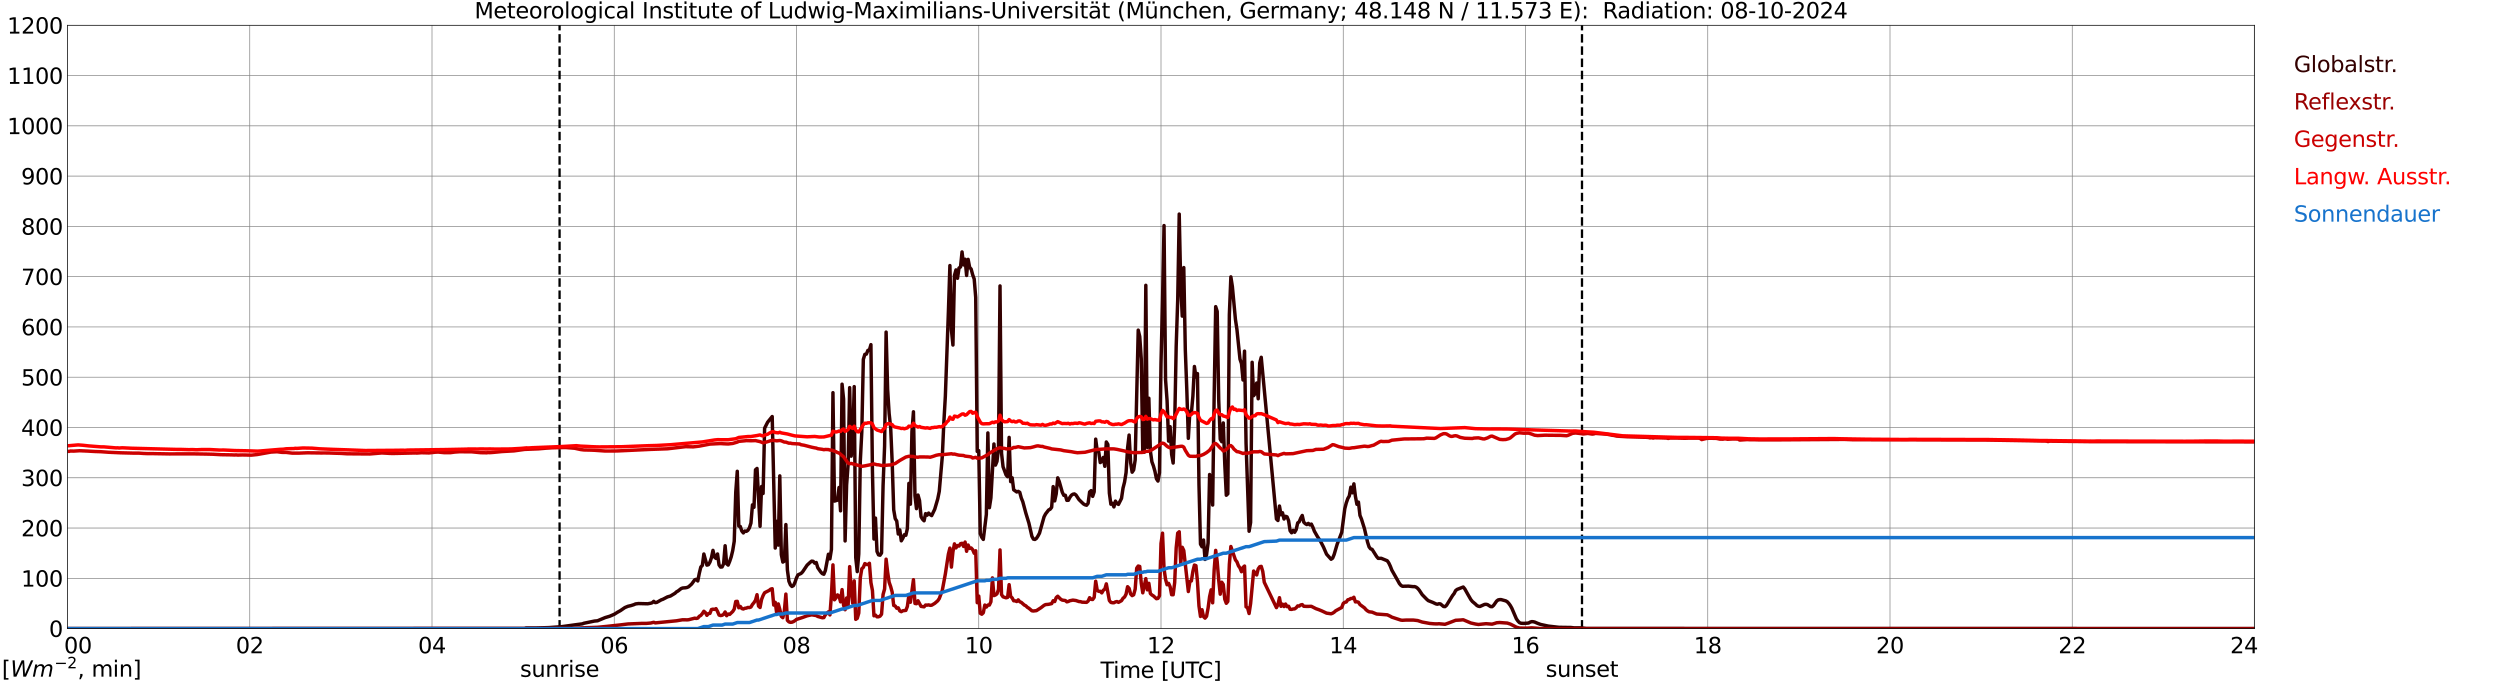 <?xml version="1.0" encoding="utf-8" standalone="no"?>
<!DOCTYPE svg PUBLIC "-//W3C//DTD SVG 1.1//EN"
  "http://www.w3.org/Graphics/SVG/1.1/DTD/svg11.dtd">
<svg xmlns:xlink="http://www.w3.org/1999/xlink" width="1085.4pt" height="296.64pt" viewBox="0 0 1085.4 296.64" xmlns="http://www.w3.org/2000/svg" version="1.1">
 <defs>
  <style type="text/css">*{stroke-linejoin: round; stroke-linecap: butt}</style>
 </defs>
 <g id="figure_1">
  <g id="patch_1">
   <path d="M 0 296.64 
L 1085.4 296.64 
L 1085.4 0 
L 0 0 
z
" style="fill: #ffffff"/>
  </g>
  <g id="axes_1">
   <g id="patch_2">
    <path d="M 29.306 272.909 
L 978.814 272.909 
L 978.814 10.976 
L 29.306 10.976 
z
" style="fill: #ffffff"/>
   </g>
   <g id="patch_3">
    <path d="M 978.814 272.909 
L 978.814 272.909 
L 978.814 10.976 
L 978.814 10.976 
z
" clip-path="url(#p59de0301ed)" style="fill: #d3d3d3; opacity: 0.25; stroke: #d3d3d3; stroke-linejoin: miter"/>
   </g>
   <g id="matplotlib.axis_1">
    <g id="xtick_1">
     <g id="line2d_1">
      <path d="M 29.306 272.909 
L 29.306 10.976 
" clip-path="url(#p59de0301ed)" style="fill: none; stroke: #808080; stroke-width: 0.3; stroke-linecap: square"/>
     </g>
     <g id="line2d_2"/>
     <g id="text_1">
      <!--    00 -->
      <g transform="translate(18.733 283.627) scale(0.095 -0.095)">
       <defs>
        <path id="DejaVuSans-20" transform="scale(0.016)"/>
        <path id="DejaVuSans-30" d="M 2034 4250 
Q 1547 4250 1301 3770 
Q 1056 3291 1056 2328 
Q 1056 1369 1301 889 
Q 1547 409 2034 409 
Q 2525 409 2770 889 
Q 3016 1369 3016 2328 
Q 3016 3291 2770 3770 
Q 2525 4250 2034 4250 
z
M 2034 4750 
Q 2819 4750 3233 4129 
Q 3647 3509 3647 2328 
Q 3647 1150 3233 529 
Q 2819 -91 2034 -91 
Q 1250 -91 836 529 
Q 422 1150 422 2328 
Q 422 3509 836 4129 
Q 1250 4750 2034 4750 
z
" transform="scale(0.016)"/>
       </defs>
       <use xlink:href="#DejaVuSans-20"/>
       <use xlink:href="#DejaVuSans-20" transform="translate(31.787 0)"/>
       <use xlink:href="#DejaVuSans-20" transform="translate(63.574 0)"/>
       <use xlink:href="#DejaVuSans-30" transform="translate(95.361 0)"/>
       <use xlink:href="#DejaVuSans-30" transform="translate(158.984 0)"/>
      </g>
     </g>
    </g>
    <g id="xtick_2">
     <g id="line2d_3">
      <path d="M 108.431 272.909 
L 108.431 10.976 
" clip-path="url(#p59de0301ed)" style="fill: none; stroke: #808080; stroke-width: 0.3; stroke-linecap: square"/>
     </g>
     <g id="line2d_4"/>
     <g id="text_2">
      <!-- 02 -->
      <g transform="translate(102.387 283.627) scale(0.095 -0.095)">
       <defs>
        <path id="DejaVuSans-32" d="M 1228 531 
L 3431 531 
L 3431 0 
L 469 0 
L 469 531 
Q 828 903 1448 1529 
Q 2069 2156 2228 2338 
Q 2531 2678 2651 2914 
Q 2772 3150 2772 3378 
Q 2772 3750 2511 3984 
Q 2250 4219 1831 4219 
Q 1534 4219 1204 4116 
Q 875 4013 500 3803 
L 500 4441 
Q 881 4594 1212 4672 
Q 1544 4750 1819 4750 
Q 2544 4750 2975 4387 
Q 3406 4025 3406 3419 
Q 3406 3131 3298 2873 
Q 3191 2616 2906 2266 
Q 2828 2175 2409 1742 
Q 1991 1309 1228 531 
z
" transform="scale(0.016)"/>
       </defs>
       <use xlink:href="#DejaVuSans-30"/>
       <use xlink:href="#DejaVuSans-32" transform="translate(63.623 0)"/>
      </g>
     </g>
    </g>
    <g id="xtick_3">
     <g id="line2d_5">
      <path d="M 187.557 272.909 
L 187.557 10.976 
" clip-path="url(#p59de0301ed)" style="fill: none; stroke: #808080; stroke-width: 0.3; stroke-linecap: square"/>
     </g>
     <g id="line2d_6"/>
     <g id="text_3">
      <!-- 04 -->
      <g transform="translate(181.513 283.627) scale(0.095 -0.095)">
       <defs>
        <path id="DejaVuSans-34" d="M 2419 4116 
L 825 1625 
L 2419 1625 
L 2419 4116 
z
M 2253 4666 
L 3047 4666 
L 3047 1625 
L 3713 1625 
L 3713 1100 
L 3047 1100 
L 3047 0 
L 2419 0 
L 2419 1100 
L 313 1100 
L 313 1709 
L 2253 4666 
z
" transform="scale(0.016)"/>
       </defs>
       <use xlink:href="#DejaVuSans-30"/>
       <use xlink:href="#DejaVuSans-34" transform="translate(63.623 0)"/>
      </g>
     </g>
    </g>
    <g id="xtick_4">
     <g id="line2d_7">
      <path d="M 266.683 272.909 
L 266.683 10.976 
" clip-path="url(#p59de0301ed)" style="fill: none; stroke: #808080; stroke-width: 0.3; stroke-linecap: square"/>
     </g>
     <g id="line2d_8"/>
     <g id="text_4">
      <!-- 06 -->
      <g transform="translate(260.638 283.627) scale(0.095 -0.095)">
       <defs>
        <path id="DejaVuSans-36" d="M 2113 2584 
Q 1688 2584 1439 2293 
Q 1191 2003 1191 1497 
Q 1191 994 1439 701 
Q 1688 409 2113 409 
Q 2538 409 2786 701 
Q 3034 994 3034 1497 
Q 3034 2003 2786 2293 
Q 2538 2584 2113 2584 
z
M 3366 4563 
L 3366 3988 
Q 3128 4100 2886 4159 
Q 2644 4219 2406 4219 
Q 1781 4219 1451 3797 
Q 1122 3375 1075 2522 
Q 1259 2794 1537 2939 
Q 1816 3084 2150 3084 
Q 2853 3084 3261 2657 
Q 3669 2231 3669 1497 
Q 3669 778 3244 343 
Q 2819 -91 2113 -91 
Q 1303 -91 875 529 
Q 447 1150 447 2328 
Q 447 3434 972 4092 
Q 1497 4750 2381 4750 
Q 2619 4750 2861 4703 
Q 3103 4656 3366 4563 
z
" transform="scale(0.016)"/>
       </defs>
       <use xlink:href="#DejaVuSans-30"/>
       <use xlink:href="#DejaVuSans-36" transform="translate(63.623 0)"/>
      </g>
     </g>
    </g>
    <g id="xtick_5">
     <g id="line2d_9">
      <path d="M 345.808 272.909 
L 345.808 10.976 
" clip-path="url(#p59de0301ed)" style="fill: none; stroke: #808080; stroke-width: 0.3; stroke-linecap: square"/>
     </g>
     <g id="line2d_10"/>
     <g id="text_5">
      <!-- 08 -->
      <g transform="translate(339.764 283.627) scale(0.095 -0.095)">
       <defs>
        <path id="DejaVuSans-38" d="M 2034 2216 
Q 1584 2216 1326 1975 
Q 1069 1734 1069 1313 
Q 1069 891 1326 650 
Q 1584 409 2034 409 
Q 2484 409 2743 651 
Q 3003 894 3003 1313 
Q 3003 1734 2745 1975 
Q 2488 2216 2034 2216 
z
M 1403 2484 
Q 997 2584 770 2862 
Q 544 3141 544 3541 
Q 544 4100 942 4425 
Q 1341 4750 2034 4750 
Q 2731 4750 3128 4425 
Q 3525 4100 3525 3541 
Q 3525 3141 3298 2862 
Q 3072 2584 2669 2484 
Q 3125 2378 3379 2068 
Q 3634 1759 3634 1313 
Q 3634 634 3220 271 
Q 2806 -91 2034 -91 
Q 1263 -91 848 271 
Q 434 634 434 1313 
Q 434 1759 690 2068 
Q 947 2378 1403 2484 
z
M 1172 3481 
Q 1172 3119 1398 2916 
Q 1625 2713 2034 2713 
Q 2441 2713 2670 2916 
Q 2900 3119 2900 3481 
Q 2900 3844 2670 4047 
Q 2441 4250 2034 4250 
Q 1625 4250 1398 4047 
Q 1172 3844 1172 3481 
z
" transform="scale(0.016)"/>
       </defs>
       <use xlink:href="#DejaVuSans-30"/>
       <use xlink:href="#DejaVuSans-38" transform="translate(63.623 0)"/>
      </g>
     </g>
    </g>
    <g id="xtick_6">
     <g id="line2d_11">
      <path d="M 424.934 272.909 
L 424.934 10.976 
" clip-path="url(#p59de0301ed)" style="fill: none; stroke: #808080; stroke-width: 0.3; stroke-linecap: square"/>
     </g>
     <g id="line2d_12"/>
     <g id="text_6">
      <!-- 10 -->
      <g transform="translate(418.89 283.627) scale(0.095 -0.095)">
       <defs>
        <path id="DejaVuSans-31" d="M 794 531 
L 1825 531 
L 1825 4091 
L 703 3866 
L 703 4441 
L 1819 4666 
L 2450 4666 
L 2450 531 
L 3481 531 
L 3481 0 
L 794 0 
L 794 531 
z
" transform="scale(0.016)"/>
       </defs>
       <use xlink:href="#DejaVuSans-31"/>
       <use xlink:href="#DejaVuSans-30" transform="translate(63.623 0)"/>
      </g>
     </g>
    </g>
    <g id="xtick_7">
     <g id="line2d_13">
      <path d="M 504.06 272.909 
L 504.06 10.976 
" clip-path="url(#p59de0301ed)" style="fill: none; stroke: #808080; stroke-width: 0.3; stroke-linecap: square"/>
     </g>
     <g id="line2d_14"/>
     <g id="text_7">
      <!-- 12 -->
      <g transform="translate(498.015 283.627) scale(0.095 -0.095)">
       <use xlink:href="#DejaVuSans-31"/>
       <use xlink:href="#DejaVuSans-32" transform="translate(63.623 0)"/>
      </g>
     </g>
    </g>
    <g id="xtick_8">
     <g id="line2d_15">
      <path d="M 583.185 272.909 
L 583.185 10.976 
" clip-path="url(#p59de0301ed)" style="fill: none; stroke: #808080; stroke-width: 0.3; stroke-linecap: square"/>
     </g>
     <g id="line2d_16"/>
     <g id="text_8">
      <!-- 14 -->
      <g transform="translate(577.141 283.627) scale(0.095 -0.095)">
       <use xlink:href="#DejaVuSans-31"/>
       <use xlink:href="#DejaVuSans-34" transform="translate(63.623 0)"/>
      </g>
     </g>
    </g>
    <g id="xtick_9">
     <g id="line2d_17">
      <path d="M 662.311 272.909 
L 662.311 10.976 
" clip-path="url(#p59de0301ed)" style="fill: none; stroke: #808080; stroke-width: 0.3; stroke-linecap: square"/>
     </g>
     <g id="line2d_18"/>
     <g id="text_9">
      <!-- 16 -->
      <g transform="translate(656.267 283.627) scale(0.095 -0.095)">
       <use xlink:href="#DejaVuSans-31"/>
       <use xlink:href="#DejaVuSans-36" transform="translate(63.623 0)"/>
      </g>
     </g>
    </g>
    <g id="xtick_10">
     <g id="line2d_19">
      <path d="M 741.437 272.909 
L 741.437 10.976 
" clip-path="url(#p59de0301ed)" style="fill: none; stroke: #808080; stroke-width: 0.3; stroke-linecap: square"/>
     </g>
     <g id="line2d_20"/>
     <g id="text_10">
      <!-- 18 -->
      <g transform="translate(735.392 283.627) scale(0.095 -0.095)">
       <use xlink:href="#DejaVuSans-31"/>
       <use xlink:href="#DejaVuSans-38" transform="translate(63.623 0)"/>
      </g>
     </g>
    </g>
    <g id="xtick_11">
     <g id="line2d_21">
      <path d="M 820.562 272.909 
L 820.562 10.976 
" clip-path="url(#p59de0301ed)" style="fill: none; stroke: #808080; stroke-width: 0.3; stroke-linecap: square"/>
     </g>
     <g id="line2d_22"/>
     <g id="text_11">
      <!-- 20 -->
      <g transform="translate(814.518 283.627) scale(0.095 -0.095)">
       <use xlink:href="#DejaVuSans-32"/>
       <use xlink:href="#DejaVuSans-30" transform="translate(63.623 0)"/>
      </g>
     </g>
    </g>
    <g id="xtick_12">
     <g id="line2d_23">
      <path d="M 899.688 272.909 
L 899.688 10.976 
" clip-path="url(#p59de0301ed)" style="fill: none; stroke: #808080; stroke-width: 0.3; stroke-linecap: square"/>
     </g>
     <g id="line2d_24"/>
     <g id="text_12">
      <!-- 22 -->
      <g transform="translate(893.644 283.627) scale(0.095 -0.095)">
       <use xlink:href="#DejaVuSans-32"/>
       <use xlink:href="#DejaVuSans-32" transform="translate(63.623 0)"/>
      </g>
     </g>
    </g>
    <g id="xtick_13">
     <g id="line2d_25">
      <path d="M 978.814 272.909 
L 978.814 10.976 
" clip-path="url(#p59de0301ed)" style="fill: none; stroke: #808080; stroke-width: 0.3; stroke-linecap: square"/>
     </g>
     <g id="line2d_26"/>
     <g id="text_13">
      <!-- 24    -->
      <g transform="translate(968.241 283.627) scale(0.095 -0.095)">
       <use xlink:href="#DejaVuSans-32"/>
       <use xlink:href="#DejaVuSans-34" transform="translate(63.623 0)"/>
       <use xlink:href="#DejaVuSans-20" transform="translate(127.246 0)"/>
       <use xlink:href="#DejaVuSans-20" transform="translate(159.033 0)"/>
       <use xlink:href="#DejaVuSans-20" transform="translate(190.82 0)"/>
      </g>
     </g>
    </g>
    <g id="text_14">
     <!-- Time [UTC] -->
     <g transform="translate(477.806 294.322) scale(0.095 -0.095)">
      <defs>
       <path id="DejaVuSans-54" d="M -19 4666 
L 3928 4666 
L 3928 4134 
L 2272 4134 
L 2272 0 
L 1638 0 
L 1638 4134 
L -19 4134 
L -19 4666 
z
" transform="scale(0.016)"/>
       <path id="DejaVuSans-69" d="M 603 3500 
L 1178 3500 
L 1178 0 
L 603 0 
L 603 3500 
z
M 603 4863 
L 1178 4863 
L 1178 4134 
L 603 4134 
L 603 4863 
z
" transform="scale(0.016)"/>
       <path id="DejaVuSans-6d" d="M 3328 2828 
Q 3544 3216 3844 3400 
Q 4144 3584 4550 3584 
Q 5097 3584 5394 3201 
Q 5691 2819 5691 2113 
L 5691 0 
L 5113 0 
L 5113 2094 
Q 5113 2597 4934 2840 
Q 4756 3084 4391 3084 
Q 3944 3084 3684 2787 
Q 3425 2491 3425 1978 
L 3425 0 
L 2847 0 
L 2847 2094 
Q 2847 2600 2669 2842 
Q 2491 3084 2119 3084 
Q 1678 3084 1418 2786 
Q 1159 2488 1159 1978 
L 1159 0 
L 581 0 
L 581 3500 
L 1159 3500 
L 1159 2956 
Q 1356 3278 1631 3431 
Q 1906 3584 2284 3584 
Q 2666 3584 2933 3390 
Q 3200 3197 3328 2828 
z
" transform="scale(0.016)"/>
       <path id="DejaVuSans-65" d="M 3597 1894 
L 3597 1613 
L 953 1613 
Q 991 1019 1311 708 
Q 1631 397 2203 397 
Q 2534 397 2845 478 
Q 3156 559 3463 722 
L 3463 178 
Q 3153 47 2828 -22 
Q 2503 -91 2169 -91 
Q 1331 -91 842 396 
Q 353 884 353 1716 
Q 353 2575 817 3079 
Q 1281 3584 2069 3584 
Q 2775 3584 3186 3129 
Q 3597 2675 3597 1894 
z
M 3022 2063 
Q 3016 2534 2758 2815 
Q 2500 3097 2075 3097 
Q 1594 3097 1305 2825 
Q 1016 2553 972 2059 
L 3022 2063 
z
" transform="scale(0.016)"/>
       <path id="DejaVuSans-5b" d="M 550 4863 
L 1875 4863 
L 1875 4416 
L 1125 4416 
L 1125 -397 
L 1875 -397 
L 1875 -844 
L 550 -844 
L 550 4863 
z
" transform="scale(0.016)"/>
       <path id="DejaVuSans-55" d="M 556 4666 
L 1191 4666 
L 1191 1831 
Q 1191 1081 1462 751 
Q 1734 422 2344 422 
Q 2950 422 3222 751 
Q 3494 1081 3494 1831 
L 3494 4666 
L 4128 4666 
L 4128 1753 
Q 4128 841 3676 375 
Q 3225 -91 2344 -91 
Q 1459 -91 1007 375 
Q 556 841 556 1753 
L 556 4666 
z
" transform="scale(0.016)"/>
       <path id="DejaVuSans-43" d="M 4122 4306 
L 4122 3641 
Q 3803 3938 3442 4084 
Q 3081 4231 2675 4231 
Q 1875 4231 1450 3742 
Q 1025 3253 1025 2328 
Q 1025 1406 1450 917 
Q 1875 428 2675 428 
Q 3081 428 3442 575 
Q 3803 722 4122 1019 
L 4122 359 
Q 3791 134 3420 21 
Q 3050 -91 2638 -91 
Q 1578 -91 968 557 
Q 359 1206 359 2328 
Q 359 3453 968 4101 
Q 1578 4750 2638 4750 
Q 3056 4750 3426 4639 
Q 3797 4528 4122 4306 
z
" transform="scale(0.016)"/>
       <path id="DejaVuSans-5d" d="M 1947 4863 
L 1947 -844 
L 622 -844 
L 622 -397 
L 1369 -397 
L 1369 4416 
L 622 4416 
L 622 4863 
L 1947 4863 
z
" transform="scale(0.016)"/>
      </defs>
      <use xlink:href="#DejaVuSans-54"/>
      <use xlink:href="#DejaVuSans-69" transform="translate(57.959 0)"/>
      <use xlink:href="#DejaVuSans-6d" transform="translate(85.742 0)"/>
      <use xlink:href="#DejaVuSans-65" transform="translate(183.154 0)"/>
      <use xlink:href="#DejaVuSans-20" transform="translate(244.678 0)"/>
      <use xlink:href="#DejaVuSans-5b" transform="translate(276.465 0)"/>
      <use xlink:href="#DejaVuSans-55" transform="translate(315.479 0)"/>
      <use xlink:href="#DejaVuSans-54" transform="translate(388.672 0)"/>
      <use xlink:href="#DejaVuSans-43" transform="translate(443.881 0)"/>
      <use xlink:href="#DejaVuSans-5d" transform="translate(513.705 0)"/>
     </g>
    </g>
   </g>
   <g id="matplotlib.axis_2">
    <g id="ytick_1">
     <g id="line2d_27">
      <path d="M 29.306 272.909 
L 978.814 272.909 
" clip-path="url(#p59de0301ed)" style="fill: none; stroke: #808080; stroke-width: 0.3; stroke-linecap: square"/>
     </g>
     <g id="line2d_28"/>
     <g id="text_15">
      <!-- 0 -->
      <g transform="translate(21.261 276.518) scale(0.095 -0.095)">
       <use xlink:href="#DejaVuSans-30"/>
      </g>
     </g>
    </g>
    <g id="ytick_2">
     <g id="line2d_29">
      <path d="M 29.306 251.081 
L 978.814 251.081 
" clip-path="url(#p59de0301ed)" style="fill: none; stroke: #808080; stroke-width: 0.3; stroke-linecap: square"/>
     </g>
     <g id="line2d_30"/>
     <g id="text_16">
      <!-- 100 -->
      <g transform="translate(9.173 254.69) scale(0.095 -0.095)">
       <use xlink:href="#DejaVuSans-31"/>
       <use xlink:href="#DejaVuSans-30" transform="translate(63.623 0)"/>
       <use xlink:href="#DejaVuSans-30" transform="translate(127.246 0)"/>
      </g>
     </g>
    </g>
    <g id="ytick_3">
     <g id="line2d_31">
      <path d="M 29.306 229.253 
L 978.814 229.253 
" clip-path="url(#p59de0301ed)" style="fill: none; stroke: #808080; stroke-width: 0.3; stroke-linecap: square"/>
     </g>
     <g id="line2d_32"/>
     <g id="text_17">
      <!-- 200 -->
      <g transform="translate(9.173 232.863) scale(0.095 -0.095)">
       <use xlink:href="#DejaVuSans-32"/>
       <use xlink:href="#DejaVuSans-30" transform="translate(63.623 0)"/>
       <use xlink:href="#DejaVuSans-30" transform="translate(127.246 0)"/>
      </g>
     </g>
    </g>
    <g id="ytick_4">
     <g id="line2d_33">
      <path d="M 29.306 207.426 
L 978.814 207.426 
" clip-path="url(#p59de0301ed)" style="fill: none; stroke: #808080; stroke-width: 0.3; stroke-linecap: square"/>
     </g>
     <g id="line2d_34"/>
     <g id="text_18">
      <!-- 300 -->
      <g transform="translate(9.173 211.035) scale(0.095 -0.095)">
       <defs>
        <path id="DejaVuSans-33" d="M 2597 2516 
Q 3050 2419 3304 2112 
Q 3559 1806 3559 1356 
Q 3559 666 3084 287 
Q 2609 -91 1734 -91 
Q 1441 -91 1130 -33 
Q 819 25 488 141 
L 488 750 
Q 750 597 1062 519 
Q 1375 441 1716 441 
Q 2309 441 2620 675 
Q 2931 909 2931 1356 
Q 2931 1769 2642 2001 
Q 2353 2234 1838 2234 
L 1294 2234 
L 1294 2753 
L 1863 2753 
Q 2328 2753 2575 2939 
Q 2822 3125 2822 3475 
Q 2822 3834 2567 4026 
Q 2313 4219 1838 4219 
Q 1578 4219 1281 4162 
Q 984 4106 628 3988 
L 628 4550 
Q 988 4650 1302 4700 
Q 1616 4750 1894 4750 
Q 2613 4750 3031 4423 
Q 3450 4097 3450 3541 
Q 3450 3153 3228 2886 
Q 3006 2619 2597 2516 
z
" transform="scale(0.016)"/>
       </defs>
       <use xlink:href="#DejaVuSans-33"/>
       <use xlink:href="#DejaVuSans-30" transform="translate(63.623 0)"/>
       <use xlink:href="#DejaVuSans-30" transform="translate(127.246 0)"/>
      </g>
     </g>
    </g>
    <g id="ytick_5">
     <g id="line2d_35">
      <path d="M 29.306 185.598 
L 978.814 185.598 
" clip-path="url(#p59de0301ed)" style="fill: none; stroke: #808080; stroke-width: 0.3; stroke-linecap: square"/>
     </g>
     <g id="line2d_36"/>
     <g id="text_19">
      <!-- 400 -->
      <g transform="translate(9.173 189.207) scale(0.095 -0.095)">
       <use xlink:href="#DejaVuSans-34"/>
       <use xlink:href="#DejaVuSans-30" transform="translate(63.623 0)"/>
       <use xlink:href="#DejaVuSans-30" transform="translate(127.246 0)"/>
      </g>
     </g>
    </g>
    <g id="ytick_6">
     <g id="line2d_37">
      <path d="M 29.306 163.77 
L 978.814 163.77 
" clip-path="url(#p59de0301ed)" style="fill: none; stroke: #808080; stroke-width: 0.3; stroke-linecap: square"/>
     </g>
     <g id="line2d_38"/>
     <g id="text_20">
      <!-- 500 -->
      <g transform="translate(9.173 167.379) scale(0.095 -0.095)">
       <defs>
        <path id="DejaVuSans-35" d="M 691 4666 
L 3169 4666 
L 3169 4134 
L 1269 4134 
L 1269 2991 
Q 1406 3038 1543 3061 
Q 1681 3084 1819 3084 
Q 2600 3084 3056 2656 
Q 3513 2228 3513 1497 
Q 3513 744 3044 326 
Q 2575 -91 1722 -91 
Q 1428 -91 1123 -41 
Q 819 9 494 109 
L 494 744 
Q 775 591 1075 516 
Q 1375 441 1709 441 
Q 2250 441 2565 725 
Q 2881 1009 2881 1497 
Q 2881 1984 2565 2268 
Q 2250 2553 1709 2553 
Q 1456 2553 1204 2497 
Q 953 2441 691 2322 
L 691 4666 
z
" transform="scale(0.016)"/>
       </defs>
       <use xlink:href="#DejaVuSans-35"/>
       <use xlink:href="#DejaVuSans-30" transform="translate(63.623 0)"/>
       <use xlink:href="#DejaVuSans-30" transform="translate(127.246 0)"/>
      </g>
     </g>
    </g>
    <g id="ytick_7">
     <g id="line2d_39">
      <path d="M 29.306 141.942 
L 978.814 141.942 
" clip-path="url(#p59de0301ed)" style="fill: none; stroke: #808080; stroke-width: 0.3; stroke-linecap: square"/>
     </g>
     <g id="line2d_40"/>
     <g id="text_21">
      <!-- 600 -->
      <g transform="translate(9.173 145.551) scale(0.095 -0.095)">
       <use xlink:href="#DejaVuSans-36"/>
       <use xlink:href="#DejaVuSans-30" transform="translate(63.623 0)"/>
       <use xlink:href="#DejaVuSans-30" transform="translate(127.246 0)"/>
      </g>
     </g>
    </g>
    <g id="ytick_8">
     <g id="line2d_41">
      <path d="M 29.306 120.114 
L 978.814 120.114 
" clip-path="url(#p59de0301ed)" style="fill: none; stroke: #808080; stroke-width: 0.3; stroke-linecap: square"/>
     </g>
     <g id="line2d_42"/>
     <g id="text_22">
      <!-- 700 -->
      <g transform="translate(9.173 123.724) scale(0.095 -0.095)">
       <defs>
        <path id="DejaVuSans-37" d="M 525 4666 
L 3525 4666 
L 3525 4397 
L 1831 0 
L 1172 0 
L 2766 4134 
L 525 4134 
L 525 4666 
z
" transform="scale(0.016)"/>
       </defs>
       <use xlink:href="#DejaVuSans-37"/>
       <use xlink:href="#DejaVuSans-30" transform="translate(63.623 0)"/>
       <use xlink:href="#DejaVuSans-30" transform="translate(127.246 0)"/>
      </g>
     </g>
    </g>
    <g id="ytick_9">
     <g id="line2d_43">
      <path d="M 29.306 98.287 
L 978.814 98.287 
" clip-path="url(#p59de0301ed)" style="fill: none; stroke: #808080; stroke-width: 0.3; stroke-linecap: square"/>
     </g>
     <g id="line2d_44"/>
     <g id="text_23">
      <!-- 800 -->
      <g transform="translate(9.173 101.896) scale(0.095 -0.095)">
       <use xlink:href="#DejaVuSans-38"/>
       <use xlink:href="#DejaVuSans-30" transform="translate(63.623 0)"/>
       <use xlink:href="#DejaVuSans-30" transform="translate(127.246 0)"/>
      </g>
     </g>
    </g>
    <g id="ytick_10">
     <g id="line2d_45">
      <path d="M 29.306 76.459 
L 978.814 76.459 
" clip-path="url(#p59de0301ed)" style="fill: none; stroke: #808080; stroke-width: 0.3; stroke-linecap: square"/>
     </g>
     <g id="line2d_46"/>
     <g id="text_24">
      <!-- 900 -->
      <g transform="translate(9.173 80.068) scale(0.095 -0.095)">
       <defs>
        <path id="DejaVuSans-39" d="M 703 97 
L 703 672 
Q 941 559 1184 500 
Q 1428 441 1663 441 
Q 2288 441 2617 861 
Q 2947 1281 2994 2138 
Q 2813 1869 2534 1725 
Q 2256 1581 1919 1581 
Q 1219 1581 811 2004 
Q 403 2428 403 3163 
Q 403 3881 828 4315 
Q 1253 4750 1959 4750 
Q 2769 4750 3195 4129 
Q 3622 3509 3622 2328 
Q 3622 1225 3098 567 
Q 2575 -91 1691 -91 
Q 1453 -91 1209 -44 
Q 966 3 703 97 
z
M 1959 2075 
Q 2384 2075 2632 2365 
Q 2881 2656 2881 3163 
Q 2881 3666 2632 3958 
Q 2384 4250 1959 4250 
Q 1534 4250 1286 3958 
Q 1038 3666 1038 3163 
Q 1038 2656 1286 2365 
Q 1534 2075 1959 2075 
z
" transform="scale(0.016)"/>
       </defs>
       <use xlink:href="#DejaVuSans-39"/>
       <use xlink:href="#DejaVuSans-30" transform="translate(63.623 0)"/>
       <use xlink:href="#DejaVuSans-30" transform="translate(127.246 0)"/>
      </g>
     </g>
    </g>
    <g id="ytick_11">
     <g id="line2d_47">
      <path d="M 29.306 54.631 
L 978.814 54.631 
" clip-path="url(#p59de0301ed)" style="fill: none; stroke: #808080; stroke-width: 0.3; stroke-linecap: square"/>
     </g>
     <g id="line2d_48"/>
     <g id="text_25">
      <!-- 1000 -->
      <g transform="translate(3.128 58.24) scale(0.095 -0.095)">
       <use xlink:href="#DejaVuSans-31"/>
       <use xlink:href="#DejaVuSans-30" transform="translate(63.623 0)"/>
       <use xlink:href="#DejaVuSans-30" transform="translate(127.246 0)"/>
       <use xlink:href="#DejaVuSans-30" transform="translate(190.869 0)"/>
      </g>
     </g>
    </g>
    <g id="ytick_12">
     <g id="line2d_49">
      <path d="M 29.306 32.803 
L 978.814 32.803 
" clip-path="url(#p59de0301ed)" style="fill: none; stroke: #808080; stroke-width: 0.3; stroke-linecap: square"/>
     </g>
     <g id="line2d_50"/>
     <g id="text_26">
      <!-- 1100 -->
      <g transform="translate(3.128 36.413) scale(0.095 -0.095)">
       <use xlink:href="#DejaVuSans-31"/>
       <use xlink:href="#DejaVuSans-31" transform="translate(63.623 0)"/>
       <use xlink:href="#DejaVuSans-30" transform="translate(127.246 0)"/>
       <use xlink:href="#DejaVuSans-30" transform="translate(190.869 0)"/>
      </g>
     </g>
    </g>
    <g id="ytick_13">
     <g id="line2d_51">
      <path d="M 29.306 10.976 
L 978.814 10.976 
" clip-path="url(#p59de0301ed)" style="fill: none; stroke: #808080; stroke-width: 0.3; stroke-linecap: square"/>
     </g>
     <g id="line2d_52"/>
     <g id="text_27">
      <!-- 1200 -->
      <g transform="translate(3.128 14.585) scale(0.095 -0.095)">
       <use xlink:href="#DejaVuSans-31"/>
       <use xlink:href="#DejaVuSans-32" transform="translate(63.623 0)"/>
       <use xlink:href="#DejaVuSans-30" transform="translate(127.246 0)"/>
       <use xlink:href="#DejaVuSans-30" transform="translate(190.869 0)"/>
      </g>
     </g>
    </g>
   </g>
   <g id="line2d_53">
    <path d="M 242.945 272.909 
L 242.945 10.976 
" clip-path="url(#p59de0301ed)" style="fill: none; stroke-dasharray: 3.7,1.6; stroke-dashoffset: 0; stroke: #000000"/>
   </g>
   <g id="line2d_54">
    <path d="M 686.84 272.909 
L 686.84 10.976 
" clip-path="url(#p59de0301ed)" style="fill: none; stroke-dasharray: 3.7,1.6; stroke-dashoffset: 0; stroke: #000000"/>
   </g>
   <g id="line2d_55">
    <path d="M 29.306 272.909 
L 227.779 272.909 
L 228.439 272.636 
L 232.395 272.656 
L 235.692 272.555 
L 238.329 272.472 
L 242.286 272.188 
L 243.604 272.108 
L 244.923 271.927 
L 250.198 271.195 
L 252.836 270.853 
L 253.495 270.589 
L 258.111 269.637 
L 259.43 269.515 
L 261.408 268.683 
L 262.726 268.135 
L 264.705 267.548 
L 266.023 266.98 
L 266.683 266.697 
L 268.002 265.865 
L 269.32 265.136 
L 271.298 263.778 
L 272.617 263.23 
L 273.936 262.927 
L 275.255 262.501 
L 275.914 262.198 
L 277.233 262.036 
L 281.189 262.137 
L 282.508 261.895 
L 283.167 261.692 
L 283.827 261.083 
L 284.486 261.63 
L 285.145 261.528 
L 287.124 260.415 
L 287.783 260.192 
L 289.761 259.157 
L 291.08 258.773 
L 293.058 257.577 
L 293.717 256.948 
L 294.377 256.584 
L 295.696 255.549 
L 296.355 255.287 
L 297.674 255.185 
L 298.333 255.043 
L 298.992 254.739 
L 300.311 253.543 
L 301.63 251.721 
L 302.289 251.518 
L 302.949 252.227 
L 303.608 248.903 
L 304.267 246.165 
L 304.927 245.497 
L 305.586 240.532 
L 306.905 245.356 
L 307.564 245.172 
L 308.224 244.059 
L 308.883 242.134 
L 309.543 238.951 
L 310.202 241.828 
L 310.861 242.437 
L 311.521 240.512 
L 312.18 245.275 
L 312.839 246.207 
L 313.499 246.146 
L 314.158 244.788 
L 314.818 236.945 
L 315.477 244.747 
L 316.136 245.336 
L 316.796 243.734 
L 317.455 241.769 
L 318.114 239.032 
L 318.774 234.998 
L 319.433 213.677 
L 320.093 204.618 
L 320.752 228.413 
L 321.411 228.594 
L 322.071 230.561 
L 322.73 231.371 
L 323.39 230.541 
L 324.049 230.683 
L 324.708 230.236 
L 325.368 229.162 
L 326.027 227.114 
L 326.686 219.191 
L 327.346 220.245 
L 328.005 203.97 
L 328.665 203.383 
L 329.983 228.513 
L 330.643 211.226 
L 331.302 214.245 
L 331.961 185.912 
L 333.28 183.297 
L 335.258 180.846 
L 336.577 237.939 
L 337.236 226.324 
L 337.896 236.662 
L 338.555 206.605 
L 339.215 240.796 
L 339.874 244.037 
L 340.533 243.614 
L 341.193 227.743 
L 341.852 247.442 
L 342.512 252.347 
L 343.171 253.93 
L 343.83 254.617 
L 344.49 254.233 
L 345.149 252.814 
L 345.808 250.889 
L 346.468 249.571 
L 347.787 248.964 
L 348.446 248.294 
L 350.424 245.356 
L 351.743 244.14 
L 352.402 243.614 
L 353.062 243.714 
L 353.721 244.504 
L 354.38 244.221 
L 355.04 246.471 
L 356.359 248.355 
L 357.018 249.045 
L 357.677 249.309 
L 358.337 247.706 
L 359.655 240.634 
L 360.315 242.64 
L 360.974 238.526 
L 361.634 170.489 
L 362.293 217.549 
L 363.612 217.143 
L 364.271 211.651 
L 364.93 221.786 
L 365.59 166.8 
L 366.249 173.265 
L 366.909 234.856 
L 367.568 210.558 
L 368.227 201.458 
L 368.887 168.299 
L 369.546 198.053 
L 370.206 191.932 
L 370.865 167.854 
L 371.524 242.073 
L 372.184 248.174 
L 372.843 240.492 
L 373.502 200.382 
L 374.162 187.412 
L 374.821 156.039 
L 375.481 153.849 
L 376.14 153.749 
L 376.799 152.127 
L 377.459 151.944 
L 378.118 149.634 
L 378.777 204.518 
L 379.437 234.027 
L 380.096 224.927 
L 380.756 239.418 
L 381.415 240.896 
L 382.074 241.06 
L 382.734 240.086 
L 383.393 210.861 
L 384.053 193.735 
L 384.712 144.182 
L 385.371 168.969 
L 386.031 179.589 
L 386.69 185.628 
L 387.349 200.687 
L 388.009 221.299 
L 388.668 225.169 
L 389.328 226.224 
L 389.987 231.838 
L 390.646 230.054 
L 391.306 234.798 
L 391.965 233.702 
L 392.624 232.161 
L 393.284 232.386 
L 393.943 229.487 
L 394.603 209.868 
L 395.262 218.907 
L 395.921 187.453 
L 396.581 178.779 
L 397.24 215.238 
L 397.899 220.832 
L 398.559 214.934 
L 399.218 217.307 
L 399.878 224.338 
L 400.537 225.433 
L 401.196 226.101 
L 401.856 223.002 
L 402.515 223.689 
L 403.175 222.757 
L 403.834 223.427 
L 404.493 223.853 
L 405.812 221.116 
L 407.131 216.598 
L 407.79 213.334 
L 409.109 198.195 
L 409.768 183.662 
L 410.428 172.091 
L 411.746 135.588 
L 412.406 115.301 
L 413.065 143.23 
L 413.725 149.796 
L 414.384 119.597 
L 415.043 117.185 
L 415.703 120.813 
L 416.362 116.356 
L 417.022 115.908 
L 417.681 109.384 
L 418.34 115.018 
L 419 112.545 
L 419.659 119.597 
L 420.318 112.606 
L 420.978 116.072 
L 421.637 116.821 
L 422.297 119.313 
L 422.956 121.119 
L 423.615 129.123 
L 424.275 196.005 
L 424.934 195.66 
L 425.593 231.715 
L 426.253 233.276 
L 426.912 234.189 
L 428.231 223.325 
L 428.89 187.96 
L 429.55 220.426 
L 430.209 216.172 
L 431.528 192.762 
L 432.187 201.923 
L 432.847 200.323 
L 433.506 194.586 
L 434.165 124.137 
L 434.825 196.754 
L 435.484 202.652 
L 436.803 206.221 
L 437.462 206.969 
L 438.122 189.904 
L 438.781 209.098 
L 439.44 207.436 
L 440.1 212.645 
L 441.419 213.596 
L 442.078 213.334 
L 442.737 213.738 
L 443.397 216.211 
L 444.056 217.833 
L 445.375 222.757 
L 446.694 227.075 
L 448.012 232.85 
L 448.672 234.066 
L 449.331 234.208 
L 449.991 233.721 
L 450.65 232.709 
L 451.309 231.473 
L 452.628 226.73 
L 453.287 224.379 
L 453.947 223.122 
L 455.266 221.419 
L 455.925 221.096 
L 456.584 220.245 
L 457.244 211.267 
L 457.903 217.468 
L 458.563 214.428 
L 459.222 207.456 
L 459.881 209.036 
L 461.2 213.718 
L 461.859 215.057 
L 462.519 215.015 
L 463.178 217.224 
L 463.838 217.204 
L 464.497 215.927 
L 465.156 215.015 
L 465.816 214.57 
L 466.475 214.448 
L 467.134 214.895 
L 468.453 216.901 
L 469.772 218.198 
L 470.431 218.807 
L 471.091 219.171 
L 471.75 219.352 
L 472.409 218.523 
L 473.069 213.596 
L 473.728 213.009 
L 474.388 215.502 
L 475.047 213.535 
L 475.706 190.655 
L 476.366 195.763 
L 477.025 196.208 
L 477.685 200.829 
L 478.344 200.301 
L 479.003 198.598 
L 479.663 202.451 
L 480.322 191.891 
L 480.981 192.945 
L 481.641 214.103 
L 482.3 218.907 
L 482.96 218.501 
L 483.619 220.083 
L 484.278 217.569 
L 484.938 218.623 
L 485.597 218.988 
L 486.916 216.373 
L 487.575 211.894 
L 488.235 209.301 
L 488.894 205.186 
L 489.553 194.506 
L 490.213 188.892 
L 490.872 200.91 
L 491.532 205.003 
L 492.191 204.012 
L 492.85 199.674 
L 494.169 143.33 
L 494.828 146.107 
L 495.488 155.816 
L 496.147 196.269 
L 496.807 196.309 
L 497.466 123.873 
L 498.125 194.242 
L 498.785 172.901 
L 499.444 195.802 
L 500.103 200.484 
L 500.763 202.287 
L 501.422 204.638 
L 502.082 207.862 
L 502.741 208.855 
L 503.4 205.267 
L 504.06 157.599 
L 504.719 130.622 
L 505.379 97.933 
L 506.038 164.813 
L 506.697 173.955 
L 507.357 191.507 
L 508.016 185.244 
L 508.675 197.282 
L 509.335 201.032 
L 509.994 184.432 
L 510.654 150.363 
L 511.313 130.219 
L 511.972 92.945 
L 512.632 124.279 
L 513.291 137.251 
L 513.95 116.172 
L 514.61 151.843 
L 515.269 169.373 
L 515.929 190.31 
L 516.588 178.576 
L 517.247 179.366 
L 517.907 171.949 
L 518.566 159.119 
L 519.226 163.7 
L 519.885 162.198 
L 520.544 210.416 
L 521.204 236.256 
L 521.863 237.391 
L 522.522 234.453 
L 523.182 242.883 
L 523.841 240.857 
L 524.501 235.749 
L 525.16 206.018 
L 525.819 209.078 
L 526.479 219.271 
L 527.138 172.11 
L 527.797 133.137 
L 528.457 135.224 
L 529.116 173.549 
L 529.776 190.695 
L 530.435 191.768 
L 531.094 183.622 
L 531.754 201.7 
L 532.413 215.015 
L 533.073 214.386 
L 533.732 136.662 
L 534.391 120.206 
L 535.051 124.463 
L 536.369 138.629 
L 537.029 143.047 
L 538.348 155.916 
L 539.007 157.883 
L 539.666 164.977 
L 540.326 152.45 
L 540.985 192.458 
L 542.304 230.642 
L 542.963 226.852 
L 543.623 157.294 
L 544.282 171.785 
L 544.941 170.873 
L 545.601 166.293 
L 546.26 173.123 
L 546.919 157.577 
L 547.579 155.126 
L 554.173 225.331 
L 554.832 225.979 
L 555.491 219.697 
L 556.151 223.486 
L 556.81 222.615 
L 557.47 225.331 
L 558.129 224.156 
L 558.788 224.399 
L 559.448 226.04 
L 560.107 230.419 
L 560.766 231.309 
L 561.426 230.257 
L 562.085 231.087 
L 562.745 229.952 
L 563.404 227.033 
L 564.063 226.547 
L 564.723 224.966 
L 565.382 223.792 
L 566.042 226.71 
L 566.701 227.359 
L 567.36 227.743 
L 568.02 227.236 
L 568.679 227.885 
L 569.338 227.54 
L 569.998 228.919 
L 570.657 230.642 
L 571.976 232.953 
L 573.295 234.959 
L 574.613 237.533 
L 575.932 240.593 
L 577.91 242.802 
L 578.57 242.337 
L 579.229 240.754 
L 580.548 236.256 
L 582.526 231.128 
L 583.845 220.893 
L 584.504 218.339 
L 585.164 216.456 
L 585.823 215.299 
L 586.482 211.509 
L 587.142 213.961 
L 587.801 210.071 
L 588.46 215.482 
L 589.12 218.948 
L 589.779 217.995 
L 590.439 223.77 
L 591.098 225.372 
L 592.417 229.629 
L 593.736 235.363 
L 594.395 237.432 
L 595.054 238.303 
L 595.714 238.506 
L 597.692 241.647 
L 598.351 242.418 
L 599.67 242.396 
L 602.307 243.47 
L 602.967 244.443 
L 603.626 245.842 
L 604.286 247.545 
L 606.923 252.186 
L 607.582 253.382 
L 608.242 254.152 
L 608.901 254.536 
L 611.539 254.475 
L 613.517 254.698 
L 614.176 254.678 
L 614.836 254.923 
L 615.495 255.429 
L 616.154 256.197 
L 617.473 258.184 
L 619.451 260.212 
L 620.111 260.779 
L 622.089 261.55 
L 623.408 262.178 
L 624.067 262.34 
L 624.726 262.117 
L 625.386 262.198 
L 626.705 263.313 
L 627.364 263.372 
L 628.023 262.805 
L 630.661 258.529 
L 631.32 257.699 
L 631.98 256.4 
L 632.639 255.894 
L 635.276 254.862 
L 635.936 255.652 
L 637.255 258.003 
L 638.573 260.292 
L 639.233 261.124 
L 640.552 262.237 
L 641.211 262.888 
L 641.87 263.211 
L 642.53 263.313 
L 644.508 262.421 
L 645.167 262.359 
L 645.827 262.501 
L 647.145 263.353 
L 647.805 263.394 
L 648.464 262.827 
L 649.783 260.96 
L 650.442 260.454 
L 651.102 260.334 
L 651.761 260.334 
L 653.739 260.88 
L 654.399 261.266 
L 655.058 261.975 
L 655.717 262.888 
L 656.377 264.062 
L 658.355 268.683 
L 659.014 269.615 
L 659.674 270.324 
L 660.333 270.589 
L 661.652 270.65 
L 663.63 270.508 
L 664.289 270.121 
L 664.949 269.899 
L 665.608 269.918 
L 666.267 270.06 
L 667.586 270.628 
L 668.905 271.115 
L 672.202 271.824 
L 676.817 272.352 
L 682.092 272.433 
L 683.411 272.594 
L 686.708 272.594 
L 688.686 272.859 
L 978.154 272.909 
L 978.154 272.909 
" clip-path="url(#p59de0301ed)" style="fill: none; stroke: #330000; stroke-width: 1.5; stroke-linecap: square"/>
   </g>
   <g id="line2d_56">
    <path d="M 29.306 272.909 
L 244.923 272.806 
L 247.561 272.767 
L 248.22 272.826 
L 250.198 272.684 
L 259.43 272.341 
L 263.386 271.955 
L 269.32 271.307 
L 272.617 270.901 
L 274.595 270.82 
L 278.552 270.658 
L 280.53 270.658 
L 282.508 270.497 
L 283.827 270.172 
L 284.486 270.436 
L 293.717 269.523 
L 296.355 269.078 
L 298.333 269.117 
L 298.992 269.056 
L 301.63 268.388 
L 302.289 268.511 
L 302.949 268.369 
L 303.608 267.557 
L 304.267 267.192 
L 304.927 266.402 
L 305.586 265.389 
L 306.246 265.957 
L 306.905 267.153 
L 307.564 266.402 
L 308.224 266.302 
L 308.883 264.638 
L 309.543 264.477 
L 310.202 264.577 
L 310.861 264.254 
L 311.521 265.47 
L 312.18 267.031 
L 312.839 267.253 
L 313.499 267.131 
L 314.158 266.747 
L 314.818 265.693 
L 315.477 267.314 
L 316.136 266.585 
L 316.796 266.747 
L 318.114 265.49 
L 318.774 264.457 
L 319.433 261.152 
L 320.093 261.072 
L 320.752 263.87 
L 321.411 263.302 
L 322.071 264.213 
L 322.73 264.396 
L 323.39 264.093 
L 324.049 264.01 
L 324.708 263.728 
L 325.368 263.787 
L 326.027 263.545 
L 326.686 262.429 
L 327.346 261.639 
L 328.005 260.607 
L 328.665 258.195 
L 329.324 263.139 
L 329.983 263.748 
L 330.643 260.262 
L 331.302 258.579 
L 331.961 257.343 
L 333.94 256.328 
L 334.599 255.783 
L 335.258 255.599 
L 335.918 262.693 
L 336.577 261.497 
L 337.236 266.402 
L 337.896 262.187 
L 338.555 264.557 
L 339.215 267.618 
L 339.874 268.166 
L 340.533 265.247 
L 341.193 257.931 
L 341.852 269.32 
L 342.512 269.99 
L 343.171 270.191 
L 343.83 270.132 
L 344.49 269.868 
L 345.149 269.462 
L 345.808 268.914 
L 347.127 268.511 
L 348.446 268.085 
L 350.424 267.356 
L 352.402 266.93 
L 354.38 267.253 
L 355.04 267.64 
L 357.018 268.207 
L 357.677 268.146 
L 358.337 266.908 
L 359.655 265.653 
L 360.315 266.969 
L 360.974 258.275 
L 361.634 245.244 
L 362.293 260.404 
L 362.952 259.572 
L 363.612 258.275 
L 364.271 258.802 
L 364.93 261.294 
L 365.59 255.986 
L 366.249 262.774 
L 366.909 264.719 
L 367.568 259.614 
L 368.227 262.755 
L 368.887 246.013 
L 369.546 256.248 
L 370.206 261.903 
L 370.865 252.194 
L 371.524 268.895 
L 372.184 268.449 
L 372.843 266.179 
L 373.502 250.917 
L 374.162 246.905 
L 374.821 246.318 
L 375.481 244.696 
L 376.14 245.041 
L 376.799 245.142 
L 377.459 244.555 
L 378.118 252.925 
L 378.777 256.37 
L 379.437 267.356 
L 380.096 267.05 
L 380.756 267.801 
L 381.415 267.781 
L 382.074 267.517 
L 382.734 266.666 
L 383.393 258.114 
L 384.053 255.722 
L 384.712 242.771 
L 385.371 248.363 
L 386.031 252.803 
L 386.69 254.687 
L 387.349 257.099 
L 388.009 262.855 
L 388.668 263.078 
L 389.328 264.071 
L 389.987 263.909 
L 390.646 265.228 
L 391.306 265.57 
L 391.965 265.166 
L 393.284 265.003 
L 393.943 263.281 
L 394.603 258.398 
L 395.262 261.478 
L 396.581 251.688 
L 397.24 261.984 
L 397.899 262.106 
L 398.559 260.829 
L 399.878 263.261 
L 401.196 263.464 
L 401.856 262.674 
L 402.515 262.735 
L 403.175 262.613 
L 403.834 262.816 
L 404.493 262.755 
L 405.812 261.964 
L 407.131 260.829 
L 407.79 259.875 
L 409.109 256.309 
L 410.428 249.215 
L 411.746 240.602 
L 412.406 237.967 
L 413.065 246.216 
L 413.725 239.547 
L 414.384 236.122 
L 415.043 237.867 
L 415.703 236.854 
L 416.362 237.076 
L 417.022 236.042 
L 417.681 235.88 
L 418.34 237.238 
L 419 235.332 
L 419.659 239.346 
L 420.318 236.629 
L 420.978 238.109 
L 421.637 237.906 
L 422.297 238.637 
L 422.956 240.198 
L 423.615 239.122 
L 424.275 261.659 
L 424.934 258.802 
L 425.593 266.26 
L 426.253 266.666 
L 426.912 266.037 
L 427.572 262.693 
L 428.231 263.564 
L 428.89 262.693 
L 429.55 262.693 
L 430.209 261.275 
L 430.869 250.898 
L 431.528 258.579 
L 432.187 258.315 
L 432.847 257.808 
L 433.506 255.944 
L 434.165 238.757 
L 434.825 258.153 
L 435.484 259.127 
L 436.803 259.552 
L 437.462 259.369 
L 438.122 253.836 
L 438.781 258.943 
L 439.44 259.592 
L 440.1 260.829 
L 440.759 260.869 
L 441.419 261.152 
L 442.078 260.443 
L 442.737 261.255 
L 443.397 261.517 
L 444.716 262.693 
L 445.375 263.019 
L 446.034 263.667 
L 446.694 264.071 
L 448.012 265.186 
L 448.672 265.267 
L 449.991 265.105 
L 451.969 263.828 
L 453.287 262.816 
L 453.947 262.49 
L 455.266 262.368 
L 456.584 262.065 
L 457.244 260.807 
L 457.903 261.174 
L 458.563 259.45 
L 459.222 258.863 
L 460.541 260.181 
L 461.2 260.546 
L 462.519 260.727 
L 463.178 261.294 
L 463.838 261.133 
L 464.497 260.807 
L 465.816 260.546 
L 467.134 260.727 
L 468.453 261.174 
L 469.113 261.213 
L 469.772 261.436 
L 471.75 261.517 
L 472.409 260.991 
L 473.069 259.491 
L 473.728 260.22 
L 474.388 260.281 
L 475.047 259.369 
L 475.706 252.336 
L 476.366 256.289 
L 477.025 256.754 
L 477.685 256.715 
L 478.344 257.405 
L 479.003 256.269 
L 479.663 255.783 
L 480.322 253.493 
L 481.641 260.727 
L 482.3 261.539 
L 482.96 261.681 
L 483.619 261.7 
L 484.278 261.316 
L 484.938 261.174 
L 485.597 261.517 
L 486.916 260.788 
L 487.575 259.734 
L 488.235 259.208 
L 488.894 257.95 
L 489.553 254.728 
L 490.213 255.458 
L 490.872 257.889 
L 491.532 258.599 
L 492.191 258.234 
L 492.85 255.783 
L 493.51 246.683 
L 494.169 245.751 
L 494.828 245.932 
L 495.488 253.168 
L 496.147 257.383 
L 497.466 251.223 
L 498.125 256.086 
L 498.785 253.249 
L 499.444 257.688 
L 500.103 258.315 
L 500.763 258.721 
L 502.082 259.937 
L 502.741 259.795 
L 503.4 258.681 
L 504.06 235.961 
L 504.719 231.482 
L 505.379 246.925 
L 506.038 251.546 
L 506.697 253.877 
L 507.357 253.268 
L 508.016 254.748 
L 508.675 258.195 
L 509.335 258.214 
L 509.994 252.965 
L 510.654 237.845 
L 511.313 231.462 
L 511.972 230.873 
L 512.632 244.594 
L 513.291 237.622 
L 513.95 239.021 
L 515.929 256.815 
L 516.588 252.458 
L 517.247 252.216 
L 517.907 248.04 
L 518.566 245.325 
L 519.226 245.587 
L 519.885 252.458 
L 520.544 263.078 
L 521.204 267.64 
L 521.863 264.719 
L 522.522 267.72 
L 523.182 268.369 
L 523.841 267.557 
L 524.501 264.01 
L 525.16 259.024 
L 525.819 256.086 
L 526.479 261.72 
L 527.138 247.473 
L 527.797 238.96 
L 528.457 243.825 
L 529.116 251.91 
L 529.776 257.972 
L 530.435 252.784 
L 531.094 253.755 
L 531.754 260.181 
L 532.413 261.923 
L 533.073 261.133 
L 533.732 244.98 
L 534.391 237.279 
L 536.369 243.075 
L 537.029 243.926 
L 537.688 245.648 
L 538.348 246.602 
L 539.007 248.222 
L 539.666 246.358 
L 540.326 245.751 
L 540.985 263.464 
L 541.644 263.89 
L 542.304 266.363 
L 542.963 262.045 
L 544.282 247.918 
L 545.601 249.621 
L 546.26 247.006 
L 546.919 246.054 
L 547.579 245.893 
L 548.238 248.08 
L 548.898 252.803 
L 554.173 263.809 
L 554.832 262.532 
L 555.491 259.491 
L 556.151 263.241 
L 556.81 262.287 
L 557.47 263.342 
L 558.129 262.248 
L 558.788 263.383 
L 559.448 263.2 
L 560.107 264.518 
L 560.766 264.577 
L 561.426 264.396 
L 562.085 264.355 
L 562.745 263.868 
L 563.404 263.058 
L 564.063 263.139 
L 564.723 262.632 
L 565.382 262.49 
L 566.042 263.219 
L 567.36 263.281 
L 569.338 263.241 
L 571.317 264.254 
L 572.635 264.719 
L 573.954 265.267 
L 575.932 266.199 
L 577.91 266.483 
L 578.57 266.221 
L 579.229 265.795 
L 579.889 265.186 
L 582.526 263.748 
L 583.185 261.984 
L 583.845 261.497 
L 584.504 261.355 
L 585.164 260.404 
L 585.823 260.24 
L 586.482 259.814 
L 587.142 259.836 
L 587.801 259.308 
L 588.46 261.316 
L 589.12 261.275 
L 589.779 261.458 
L 590.439 262.471 
L 592.417 263.929 
L 593.076 264.719 
L 593.736 265.247 
L 594.395 265.612 
L 595.714 265.773 
L 597.032 266.321 
L 597.692 266.585 
L 602.307 266.93 
L 603.626 267.557 
L 604.286 267.943 
L 608.242 269.24 
L 608.901 269.301 
L 610.22 269.22 
L 613.517 269.198 
L 615.495 269.423 
L 617.473 270.071 
L 620.77 270.678 
L 622.748 270.842 
L 624.067 270.861 
L 624.726 270.8 
L 627.364 271.043 
L 628.683 270.578 
L 631.98 269.301 
L 633.958 269.198 
L 635.276 269.078 
L 638.573 270.475 
L 640.552 270.922 
L 641.87 271.125 
L 643.189 270.984 
L 645.167 270.781 
L 647.805 270.984 
L 649.123 270.597 
L 649.783 270.375 
L 651.102 270.274 
L 654.399 270.516 
L 655.717 270.942 
L 657.036 271.61 
L 658.355 272.3 
L 659.674 272.664 
L 662.311 272.725 
L 663.63 272.684 
L 664.949 272.584 
L 666.927 272.725 
L 668.905 272.909 
L 978.154 272.909 
L 978.154 272.909 
" clip-path="url(#p59de0301ed)" style="fill: none; stroke: #990000; stroke-width: 1.5; stroke-linecap: square"/>
   </g>
   <g id="line2d_57">
    <path d="M 29.306 195.924 
L 29.965 195.983 
L 30.625 195.811 
L 31.943 195.855 
L 34.581 195.693 
L 37.878 195.835 
L 41.175 196.021 
L 43.812 196.114 
L 47.109 196.352 
L 52.384 196.59 
L 56.34 196.688 
L 57.659 196.726 
L 60.297 196.732 
L 62.275 196.867 
L 64.253 196.95 
L 66.231 196.922 
L 67.55 196.972 
L 68.869 196.985 
L 73.484 197.07 
L 83.375 197.042 
L 87.991 197.118 
L 89.309 197.136 
L 92.606 197.221 
L 95.903 197.407 
L 100.519 197.485 
L 101.838 197.548 
L 102.497 197.49 
L 103.156 197.579 
L 105.135 197.524 
L 106.453 197.54 
L 109.091 197.61 
L 111.728 197.337 
L 117.663 196.272 
L 120.3 196.13 
L 122.278 196.394 
L 123.597 196.429 
L 124.257 196.418 
L 126.894 196.739 
L 129.532 196.743 
L 133.488 196.586 
L 139.422 196.667 
L 140.741 196.658 
L 142.719 196.673 
L 145.357 196.767 
L 147.994 196.846 
L 150.632 197.02 
L 160.523 197.099 
L 165.798 196.656 
L 169.094 196.843 
L 170.413 196.889 
L 172.391 196.848 
L 180.304 196.66 
L 180.963 196.712 
L 182.941 196.56 
L 184.92 196.608 
L 186.238 196.647 
L 188.876 196.344 
L 190.195 196.269 
L 192.832 196.529 
L 195.47 196.54 
L 197.448 196.278 
L 199.426 196.136 
L 204.701 196.154 
L 208.657 196.538 
L 211.295 196.584 
L 211.954 196.488 
L 212.614 196.529 
L 213.932 196.435 
L 215.91 196.25 
L 217.889 196.049 
L 223.164 195.756 
L 227.779 195.112 
L 230.417 195.008 
L 233.714 194.881 
L 237.011 194.591 
L 239.648 194.427 
L 242.286 194.351 
L 245.583 194.292 
L 248.22 194.51 
L 249.539 194.621 
L 250.858 194.914 
L 252.176 195.191 
L 253.495 195.353 
L 256.133 195.416 
L 258.111 195.494 
L 262.726 195.818 
L 265.364 195.818 
L 268.002 195.785 
L 282.508 195.108 
L 289.761 194.853 
L 292.399 194.547 
L 297.674 193.923 
L 300.971 194.012 
L 303.608 193.694 
L 308.224 192.807 
L 312.839 192.578 
L 314.158 192.674 
L 316.136 192.759 
L 318.114 192.528 
L 320.093 191.945 
L 320.752 191.624 
L 323.39 191.378 
L 324.049 191.297 
L 326.027 191.358 
L 328.005 191.293 
L 329.983 191.738 
L 331.302 192.253 
L 331.961 192.024 
L 332.621 191.952 
L 335.258 191.127 
L 336.577 191.288 
L 337.236 191.395 
L 338.555 191.24 
L 339.215 191.382 
L 340.533 191.939 
L 341.193 191.95 
L 342.512 192.419 
L 343.171 192.388 
L 343.83 192.572 
L 345.808 192.692 
L 347.127 192.755 
L 347.787 193.085 
L 349.105 193.305 
L 352.402 194.161 
L 353.721 194.438 
L 354.38 194.536 
L 355.04 194.803 
L 357.018 195.08 
L 357.677 195.239 
L 358.337 195.136 
L 359.655 195.182 
L 360.315 195.394 
L 360.974 195.409 
L 362.293 195.859 
L 362.952 196.106 
L 363.612 196.49 
L 364.271 196.667 
L 366.249 198.33 
L 368.227 201.065 
L 368.887 201.342 
L 369.546 201.202 
L 374.162 202.46 
L 375.481 202.263 
L 378.118 201.726 
L 379.437 201.412 
L 380.756 201.772 
L 381.415 201.796 
L 382.734 202.089 
L 384.053 202.058 
L 386.031 201.883 
L 386.69 201.868 
L 388.668 201.244 
L 390.646 199.923 
L 393.284 198.428 
L 394.603 198.099 
L 396.581 198.19 
L 397.24 198.415 
L 398.559 198.52 
L 399.218 198.376 
L 401.196 198.387 
L 403.175 198.428 
L 403.834 198.518 
L 405.153 198.127 
L 406.471 197.662 
L 407.79 197.393 
L 408.45 197.468 
L 412.406 197.07 
L 413.065 196.99 
L 413.725 197.169 
L 414.384 197.134 
L 415.703 197.474 
L 416.362 197.614 
L 418.34 197.76 
L 419 198.029 
L 420.978 198.256 
L 421.637 198.382 
L 422.297 198.854 
L 423.615 198.55 
L 424.275 198.956 
L 426.253 198.788 
L 428.89 197.393 
L 429.55 196.763 
L 432.847 194.809 
L 434.165 194.359 
L 434.825 194.543 
L 436.144 194.669 
L 436.803 194.883 
L 438.781 194.779 
L 439.44 194.634 
L 440.1 194.246 
L 440.759 194.276 
L 442.078 193.938 
L 444.716 194.475 
L 447.353 194.351 
L 448.672 194.025 
L 449.991 193.646 
L 450.65 193.567 
L 451.969 193.807 
L 452.628 193.798 
L 453.287 194.071 
L 455.925 194.665 
L 456.584 194.903 
L 460.541 195.337 
L 461.859 195.673 
L 465.156 196.106 
L 466.475 196.37 
L 467.794 196.562 
L 471.091 196.354 
L 475.706 195.195 
L 480.322 194.877 
L 483.619 194.892 
L 484.938 195.093 
L 488.235 195.809 
L 489.553 196.171 
L 492.85 196.621 
L 493.51 196.494 
L 496.147 196.424 
L 497.466 195.986 
L 498.785 195.894 
L 500.103 195.291 
L 503.4 193.131 
L 504.06 192.615 
L 504.719 192.388 
L 505.379 192.574 
L 506.697 193.755 
L 507.357 194.189 
L 508.016 194.429 
L 512.632 193.759 
L 513.291 193.74 
L 513.95 194.119 
L 514.61 195.527 
L 515.929 197.642 
L 516.588 198.092 
L 519.226 198.14 
L 519.885 197.9 
L 520.544 197.784 
L 521.204 197.819 
L 522.522 197.284 
L 523.841 196.503 
L 525.16 195.475 
L 526.479 193.615 
L 527.138 192.694 
L 527.797 192.561 
L 528.457 193.05 
L 529.776 194.503 
L 530.435 194.997 
L 531.094 195.769 
L 531.754 195.621 
L 533.073 194.512 
L 533.732 193.515 
L 534.391 193.456 
L 535.051 194.025 
L 535.71 194.966 
L 537.029 196.101 
L 537.688 196.151 
L 539.007 196.623 
L 539.666 196.9 
L 540.326 196.673 
L 540.985 196.883 
L 543.623 196.354 
L 544.282 196.143 
L 546.26 196.156 
L 546.919 196.001 
L 547.579 196.101 
L 548.898 197.086 
L 554.173 197.52 
L 554.832 197.813 
L 555.491 197.479 
L 557.47 196.83 
L 558.129 197.046 
L 561.426 196.948 
L 562.745 196.651 
L 567.36 195.663 
L 569.998 195.569 
L 571.317 195.115 
L 574.613 195.038 
L 576.592 194.274 
L 578.57 193.05 
L 579.229 193.15 
L 581.207 193.905 
L 583.185 194.355 
L 583.845 194.56 
L 585.823 194.661 
L 587.142 194.403 
L 587.801 194.392 
L 589.12 194.174 
L 592.417 193.702 
L 593.736 193.868 
L 594.395 193.822 
L 595.714 193.427 
L 596.373 193.283 
L 597.692 192.535 
L 599.011 191.773 
L 599.67 191.574 
L 600.329 191.705 
L 602.967 191.642 
L 604.286 191.114 
L 609.561 190.581 
L 618.133 190.487 
L 619.451 190.225 
L 622.748 190.339 
L 623.408 190.103 
L 625.386 188.828 
L 626.705 188.278 
L 627.364 188.274 
L 628.023 188.411 
L 629.342 189.234 
L 630.001 189.474 
L 630.661 189.431 
L 631.32 189.239 
L 631.98 189.167 
L 632.639 189.308 
L 633.958 189.893 
L 635.936 190.267 
L 639.233 190.378 
L 639.892 190.199 
L 641.87 190.094 
L 643.189 190.385 
L 643.848 190.548 
L 644.508 190.564 
L 645.827 190.116 
L 647.145 189.422 
L 647.805 189.33 
L 651.102 190.758 
L 652.42 190.867 
L 653.739 190.812 
L 655.058 190.448 
L 655.717 190.12 
L 657.695 188.462 
L 658.355 188.163 
L 659.674 187.898 
L 661.652 188.09 
L 663.63 188.036 
L 664.949 188.455 
L 666.267 188.953 
L 667.586 189.112 
L 670.883 188.937 
L 672.202 188.966 
L 674.839 188.992 
L 677.477 189.007 
L 680.114 189.184 
L 680.774 189.012 
L 682.752 188.136 
L 684.071 187.988 
L 686.708 188.296 
L 687.368 188.418 
L 689.346 188.171 
L 691.324 188.475 
L 691.983 188.383 
L 692.643 188.165 
L 697.918 188.562 
L 699.896 188.977 
L 700.555 189.033 
L 701.874 189.348 
L 703.852 189.472 
L 706.49 189.632 
L 713.083 189.832 
L 714.402 189.845 
L 715.721 189.931 
L 716.38 190.131 
L 717.04 190.018 
L 717.699 190.201 
L 718.358 190.051 
L 720.337 190.09 
L 721.655 190.123 
L 723.633 190.195 
L 724.293 190.365 
L 724.952 190.199 
L 728.249 190.199 
L 729.568 190.232 
L 731.546 190.289 
L 732.865 190.236 
L 737.48 190.227 
L 738.14 190.371 
L 738.799 190.852 
L 740.777 190.369 
L 742.096 190.28 
L 744.734 190.306 
L 745.393 190.369 
L 746.712 190.655 
L 748.031 190.675 
L 748.69 190.55 
L 749.349 190.561 
L 750.009 190.708 
L 751.987 190.603 
L 754.624 190.618 
L 755.284 191.068 
L 758.581 190.847 
L 759.899 190.93 
L 761.218 190.904 
L 763.196 190.961 
L 764.515 190.974 
L 771.768 190.972 
L 800.781 190.771 
L 804.737 190.93 
L 811.99 190.93 
L 817.265 190.956 
L 821.222 190.932 
L 862.103 191.042 
L 888.479 191.491 
L 889.138 191.72 
L 889.797 191.526 
L 894.413 191.583 
L 906.941 191.744 
L 909.579 191.755 
L 912.216 191.755 
L 916.173 191.76 
L 978.154 191.865 
L 978.154 191.865 
" clip-path="url(#p59de0301ed)" style="fill: none; stroke: #cc0000; stroke-width: 1.5; stroke-linecap: square"/>
   </g>
   <g id="line2d_58">
    <path d="M 29.306 193.554 
L 33.921 193.157 
L 35.9 193.307 
L 38.537 193.593 
L 43.812 194.008 
L 45.131 194.015 
L 50.406 194.46 
L 51.065 194.421 
L 51.725 194.506 
L 53.043 194.405 
L 57 194.597 
L 76.122 195.095 
L 78.759 195.117 
L 82.056 195.222 
L 83.375 195.178 
L 85.353 195.272 
L 87.331 195.178 
L 88.65 195.158 
L 91.288 195.178 
L 95.244 195.39 
L 97.222 195.379 
L 99.2 195.468 
L 101.838 195.604 
L 107.113 195.706 
L 111.728 195.857 
L 113.047 195.787 
L 121.619 195.073 
L 122.938 195.025 
L 124.257 194.837 
L 126.894 194.752 
L 127.553 194.75 
L 128.213 194.626 
L 128.872 194.678 
L 131.51 194.495 
L 135.466 194.567 
L 138.763 194.846 
L 144.697 195.095 
L 150.632 195.296 
L 158.544 195.593 
L 172.391 195.49 
L 175.029 195.444 
L 175.688 195.51 
L 177.007 195.394 
L 193.492 195.176 
L 202.723 194.984 
L 203.382 194.92 
L 204.701 194.936 
L 207.339 194.953 
L 208.657 194.896 
L 211.295 194.942 
L 212.614 194.907 
L 215.251 194.968 
L 221.845 194.912 
L 226.461 194.648 
L 228.439 194.455 
L 229.757 194.464 
L 231.076 194.373 
L 244.264 193.842 
L 250.198 193.491 
L 252.176 193.691 
L 254.814 193.803 
L 256.792 193.919 
L 258.77 193.995 
L 260.089 194.028 
L 269.98 193.945 
L 272.617 193.84 
L 277.233 193.657 
L 281.189 193.506 
L 285.145 193.397 
L 291.08 193.074 
L 304.927 191.867 
L 310.202 191.015 
L 311.521 190.889 
L 313.499 190.906 
L 316.136 190.915 
L 319.433 190.483 
L 320.752 189.922 
L 324.708 189.529 
L 326.027 189.514 
L 328.665 189.09 
L 329.983 188.82 
L 330.643 189.123 
L 331.302 189.274 
L 331.961 188.902 
L 333.28 188.536 
L 333.94 188.093 
L 335.258 187.438 
L 335.918 187.468 
L 336.577 187.783 
L 337.896 187.938 
L 338.555 187.652 
L 339.215 187.957 
L 341.852 188.416 
L 343.83 188.944 
L 345.149 189.256 
L 350.424 189.645 
L 353.721 189.492 
L 355.699 189.734 
L 357.677 189.706 
L 360.974 188.924 
L 361.634 187.215 
L 362.293 187.447 
L 362.952 187.554 
L 363.612 187.412 
L 364.271 187.119 
L 364.93 187.324 
L 365.59 186.545 
L 366.249 186.27 
L 366.909 187.3 
L 367.568 186.979 
L 368.227 186.432 
L 368.887 185.107 
L 369.546 185.637 
L 370.206 186.002 
L 370.865 185.03 
L 371.524 186.691 
L 372.184 187.429 
L 372.843 187.514 
L 374.162 185.476 
L 374.821 184.373 
L 375.481 183.74 
L 376.14 183.795 
L 376.799 183.559 
L 378.118 183.568 
L 378.777 184.098 
L 379.437 185.683 
L 380.756 186.694 
L 382.074 187.11 
L 382.734 187.375 
L 383.393 186.429 
L 384.053 185.906 
L 384.712 184.288 
L 385.371 183.978 
L 386.031 183.926 
L 387.349 184.347 
L 388.009 185.185 
L 388.668 185.414 
L 390.646 185.818 
L 391.306 186.05 
L 391.965 185.94 
L 392.624 186.165 
L 393.943 185.783 
L 394.603 185.006 
L 395.262 185.211 
L 395.921 184.952 
L 396.581 183.74 
L 397.24 184.755 
L 398.559 185.428 
L 399.218 185.181 
L 399.878 185.524 
L 401.856 185.842 
L 402.515 185.722 
L 403.834 185.993 
L 404.493 185.65 
L 405.153 185.644 
L 405.812 185.482 
L 406.471 185.524 
L 407.79 185.233 
L 408.45 185.349 
L 409.109 185.157 
L 409.768 184.467 
L 410.428 184.14 
L 411.087 183.205 
L 411.746 182.634 
L 412.406 181.079 
L 413.065 181.891 
L 413.725 182.029 
L 414.384 180.656 
L 415.043 180.776 
L 415.703 181.036 
L 417.681 179.752 
L 418.34 179.702 
L 419 180.276 
L 419.659 180.029 
L 420.978 178.698 
L 421.637 178.622 
L 422.297 179.418 
L 422.956 179.073 
L 423.615 179.012 
L 424.275 180.837 
L 425.593 183.256 
L 426.253 183.932 
L 426.912 184.037 
L 428.231 183.967 
L 429.55 183.954 
L 430.869 183.308 
L 431.528 183.511 
L 432.187 183.138 
L 432.847 183.197 
L 433.506 182.789 
L 434.165 180.254 
L 434.825 182.18 
L 435.484 182.81 
L 436.144 183.138 
L 437.462 183.024 
L 438.122 182.162 
L 438.781 182.78 
L 439.44 183.061 
L 440.1 182.834 
L 440.759 183.21 
L 441.419 183.168 
L 442.078 182.771 
L 442.737 182.738 
L 443.397 183.092 
L 444.056 183.764 
L 444.716 183.753 
L 445.375 183.889 
L 446.034 183.734 
L 446.694 184.166 
L 447.353 184.441 
L 448.672 184.5 
L 449.331 184.515 
L 449.991 184.362 
L 451.969 184.605 
L 452.628 184.253 
L 453.287 184.607 
L 453.947 184.674 
L 455.266 184.334 
L 455.925 184.044 
L 456.584 184.1 
L 457.244 183.69 
L 457.903 183.891 
L 459.222 183.061 
L 461.2 183.926 
L 461.859 183.838 
L 463.178 183.891 
L 463.838 183.766 
L 464.497 184.094 
L 465.156 183.845 
L 465.816 183.917 
L 466.475 183.742 
L 467.134 183.727 
L 467.794 183.854 
L 468.453 183.557 
L 469.113 183.642 
L 470.431 184.033 
L 471.091 184.133 
L 471.75 183.836 
L 473.069 183.557 
L 473.728 183.884 
L 474.388 183.753 
L 475.047 183.88 
L 475.706 182.913 
L 477.025 182.738 
L 477.685 182.745 
L 478.344 183.155 
L 479.003 183.14 
L 479.663 183.339 
L 480.322 182.981 
L 480.981 183.109 
L 481.641 183.801 
L 482.96 184.297 
L 483.619 184.332 
L 484.278 184.177 
L 484.938 184.17 
L 485.597 184.015 
L 486.916 184.327 
L 488.235 183.707 
L 489.553 182.856 
L 490.213 182.651 
L 491.532 182.647 
L 492.191 182.996 
L 492.85 183.203 
L 493.51 181.739 
L 494.169 180.979 
L 494.828 180.802 
L 495.488 180.955 
L 496.147 182.158 
L 496.807 182.038 
L 497.466 180.763 
L 498.125 181.983 
L 498.785 181.706 
L 499.444 181.789 
L 500.763 182.306 
L 501.422 182.156 
L 502.082 182.317 
L 503.4 182.492 
L 504.06 179.706 
L 504.719 178.181 
L 505.379 178.731 
L 506.697 180.966 
L 507.357 180.977 
L 508.016 181.234 
L 508.675 181.226 
L 509.335 181.743 
L 509.994 181.117 
L 511.313 178.486 
L 511.972 177.323 
L 512.632 177.707 
L 513.291 177.77 
L 513.95 177.561 
L 514.61 177.934 
L 515.269 178.801 
L 515.929 180.294 
L 516.588 180.357 
L 517.247 179.909 
L 517.907 179.29 
L 518.566 179.137 
L 519.226 179.209 
L 519.885 179.458 
L 520.544 181.226 
L 521.204 182.457 
L 523.841 183.834 
L 524.501 183.622 
L 525.16 182.544 
L 525.819 181.813 
L 526.479 181.939 
L 527.138 179.824 
L 527.797 178.172 
L 528.457 178.072 
L 529.116 179.355 
L 529.776 179.992 
L 530.435 180.04 
L 531.094 180.61 
L 531.754 180.765 
L 533.073 181.237 
L 533.732 178.962 
L 534.391 177.22 
L 535.051 176.696 
L 535.71 177.759 
L 536.369 177.622 
L 537.029 178.246 
L 537.688 178.013 
L 539.666 178.255 
L 540.326 177.906 
L 540.985 180.082 
L 542.304 181.566 
L 542.963 181.409 
L 543.623 180.811 
L 544.282 180.538 
L 544.941 180.475 
L 545.601 179.72 
L 546.26 179.578 
L 546.919 179.645 
L 547.579 179.584 
L 548.898 180.062 
L 554.173 182.339 
L 554.832 183.485 
L 555.491 183.109 
L 556.81 183.544 
L 558.129 183.915 
L 559.448 183.753 
L 560.107 184.096 
L 560.766 184.109 
L 562.085 184.36 
L 563.404 184.244 
L 564.063 184.323 
L 566.042 184 
L 567.36 184.05 
L 568.02 184.105 
L 568.679 183.978 
L 569.338 184.216 
L 571.317 184.273 
L 571.976 184.55 
L 572.635 184.611 
L 573.295 184.519 
L 574.613 184.681 
L 575.273 184.6 
L 575.932 184.659 
L 576.592 184.932 
L 577.251 184.939 
L 578.57 184.76 
L 579.889 184.753 
L 580.548 184.594 
L 581.867 184.609 
L 582.526 184.362 
L 583.185 184.262 
L 583.845 184 
L 584.504 183.893 
L 585.823 183.941 
L 586.482 183.747 
L 587.142 183.823 
L 587.801 183.751 
L 588.46 183.876 
L 589.779 183.797 
L 590.439 184.079 
L 592.417 184.421 
L 593.076 184.375 
L 597.692 184.895 
L 600.329 184.956 
L 602.967 184.912 
L 603.626 184.891 
L 604.286 185.032 
L 625.386 186.052 
L 635.936 185.646 
L 640.552 186.111 
L 646.486 186.244 
L 649.783 186.218 
L 655.058 186.272 
L 666.927 186.696 
L 682.092 187.15 
L 684.071 187.117 
L 686.049 187.294 
L 691.983 187.654 
L 704.511 189.21 
L 728.249 189.896 
L 730.887 189.896 
L 734.184 189.922 
L 745.393 190.044 
L 747.371 190.203 
L 751.327 190.28 
L 754.624 190.273 
L 759.24 190.509 
L 762.537 190.557 
L 763.856 190.588 
L 778.362 190.55 
L 781.659 190.516 
L 796.165 190.415 
L 800.781 190.529 
L 810.672 190.681 
L 827.816 190.806 
L 829.134 190.743 
L 864.082 190.841 
L 866.06 190.887 
L 868.697 190.919 
L 879.907 191.122 
L 883.204 191.192 
L 885.841 191.266 
L 887.819 191.256 
L 906.282 191.515 
L 907.601 191.504 
L 908.919 191.531 
L 910.238 191.472 
L 948.482 191.565 
L 951.12 191.555 
L 957.714 191.465 
L 960.351 191.476 
L 962.329 191.456 
L 965.626 191.555 
L 967.604 191.544 
L 970.242 191.528 
L 978.154 191.541 
L 978.154 191.541 
" clip-path="url(#p59de0301ed)" style="fill: none; stroke: #ff0000; stroke-width: 1.5; stroke-linecap: square"/>
   </g>
   <g id="line2d_59">
    <path d="M 29.306 272.909 
L 302.949 272.909 
L 305.586 272.036 
L 307.564 272.036 
L 309.543 271.381 
L 313.499 271.381 
L 314.818 270.944 
L 318.114 270.944 
L 320.093 270.289 
L 325.368 270.289 
L 328.665 269.198 
L 329.324 269.198 
L 336.577 266.797 
L 337.236 266.797 
L 337.896 266.579 
L 339.874 266.579 
L 341.193 266.142 
L 360.315 266.142 
L 365.59 264.396 
L 366.249 264.396 
L 370.865 262.868 
L 372.184 262.868 
L 378.777 260.685 
L 382.074 260.685 
L 388.668 258.502 
L 393.284 258.502 
L 396.581 257.411 
L 408.45 257.411 
L 424.275 252.172 
L 427.572 252.172 
L 428.231 251.954 
L 429.55 251.954 
L 430.869 251.518 
L 432.847 251.518 
L 434.165 251.081 
L 436.803 251.081 
L 437.462 250.863 
L 474.388 250.863 
L 476.366 250.208 
L 478.344 250.208 
L 480.322 249.553 
L 488.894 249.553 
L 489.553 249.335 
L 492.191 249.335 
L 494.828 248.462 
L 496.147 248.462 
L 496.807 248.243 
L 497.466 248.243 
L 498.125 248.025 
L 502.741 248.025 
L 507.357 246.497 
L 508.675 246.497 
L 519.885 242.786 
L 521.204 242.786 
L 521.863 242.568 
L 523.841 242.568 
L 531.094 240.167 
L 532.413 240.167 
L 540.985 237.33 
L 542.304 237.33 
L 548.898 235.147 
L 554.173 234.928 
L 555.491 234.492 
L 584.504 234.492 
L 587.801 233.401 
L 978.154 233.401 
L 978.154 233.401 
" clip-path="url(#p59de0301ed)" style="fill: none; stroke: #1773cc; stroke-width: 1.5; stroke-linecap: square"/>
   </g>
   <g id="patch_4">
    <path d="M 29.306 272.909 
L 29.306 10.976 
" style="fill: none; stroke: #000000; stroke-width: 0.3; stroke-linejoin: miter; stroke-linecap: square"/>
   </g>
   <g id="patch_5">
    <path d="M 978.814 272.909 
L 978.814 10.976 
" style="fill: none; stroke: #000000; stroke-width: 0.3; stroke-linejoin: miter; stroke-linecap: square"/>
   </g>
   <g id="patch_6">
    <path d="M 29.306 272.909 
L 978.814 272.909 
" style="fill: none; stroke: #000000; stroke-width: 0.3; stroke-linejoin: miter; stroke-linecap: square"/>
   </g>
   <g id="patch_7">
    <path d="M 29.306 10.976 
L 978.814 10.976 
" style="fill: none; stroke: #000000; stroke-width: 0.3; stroke-linejoin: miter; stroke-linecap: square"/>
   </g>
   <g id="text_28">
    <!-- sunrise -->
    <g transform="translate(225.781 293.863) scale(0.095 -0.095)">
     <defs>
      <path id="DejaVuSans-73" d="M 2834 3397 
L 2834 2853 
Q 2591 2978 2328 3040 
Q 2066 3103 1784 3103 
Q 1356 3103 1142 2972 
Q 928 2841 928 2578 
Q 928 2378 1081 2264 
Q 1234 2150 1697 2047 
L 1894 2003 
Q 2506 1872 2764 1633 
Q 3022 1394 3022 966 
Q 3022 478 2636 193 
Q 2250 -91 1575 -91 
Q 1294 -91 989 -36 
Q 684 19 347 128 
L 347 722 
Q 666 556 975 473 
Q 1284 391 1588 391 
Q 1994 391 2212 530 
Q 2431 669 2431 922 
Q 2431 1156 2273 1281 
Q 2116 1406 1581 1522 
L 1381 1569 
Q 847 1681 609 1914 
Q 372 2147 372 2553 
Q 372 3047 722 3315 
Q 1072 3584 1716 3584 
Q 2034 3584 2315 3537 
Q 2597 3491 2834 3397 
z
" transform="scale(0.016)"/>
      <path id="DejaVuSans-75" d="M 544 1381 
L 544 3500 
L 1119 3500 
L 1119 1403 
Q 1119 906 1312 657 
Q 1506 409 1894 409 
Q 2359 409 2629 706 
Q 2900 1003 2900 1516 
L 2900 3500 
L 3475 3500 
L 3475 0 
L 2900 0 
L 2900 538 
Q 2691 219 2414 64 
Q 2138 -91 1772 -91 
Q 1169 -91 856 284 
Q 544 659 544 1381 
z
M 1991 3584 
L 1991 3584 
z
" transform="scale(0.016)"/>
      <path id="DejaVuSans-6e" d="M 3513 2113 
L 3513 0 
L 2938 0 
L 2938 2094 
Q 2938 2591 2744 2837 
Q 2550 3084 2163 3084 
Q 1697 3084 1428 2787 
Q 1159 2491 1159 1978 
L 1159 0 
L 581 0 
L 581 3500 
L 1159 3500 
L 1159 2956 
Q 1366 3272 1645 3428 
Q 1925 3584 2291 3584 
Q 2894 3584 3203 3211 
Q 3513 2838 3513 2113 
z
" transform="scale(0.016)"/>
      <path id="DejaVuSans-72" d="M 2631 2963 
Q 2534 3019 2420 3045 
Q 2306 3072 2169 3072 
Q 1681 3072 1420 2755 
Q 1159 2438 1159 1844 
L 1159 0 
L 581 0 
L 581 3500 
L 1159 3500 
L 1159 2956 
Q 1341 3275 1631 3429 
Q 1922 3584 2338 3584 
Q 2397 3584 2469 3576 
Q 2541 3569 2628 3553 
L 2631 2963 
z
" transform="scale(0.016)"/>
     </defs>
     <use xlink:href="#DejaVuSans-73"/>
     <use xlink:href="#DejaVuSans-75" transform="translate(52.1 0)"/>
     <use xlink:href="#DejaVuSans-6e" transform="translate(115.479 0)"/>
     <use xlink:href="#DejaVuSans-72" transform="translate(178.857 0)"/>
     <use xlink:href="#DejaVuSans-69" transform="translate(219.971 0)"/>
     <use xlink:href="#DejaVuSans-73" transform="translate(247.754 0)"/>
     <use xlink:href="#DejaVuSans-65" transform="translate(299.854 0)"/>
    </g>
   </g>
   <g id="text_29">
    <!-- sunset -->
    <g transform="translate(671.086 293.863) scale(0.095 -0.095)">
     <defs>
      <path id="DejaVuSans-74" d="M 1172 4494 
L 1172 3500 
L 2356 3500 
L 2356 3053 
L 1172 3053 
L 1172 1153 
Q 1172 725 1289 603 
Q 1406 481 1766 481 
L 2356 481 
L 2356 0 
L 1766 0 
Q 1100 0 847 248 
Q 594 497 594 1153 
L 594 3053 
L 172 3053 
L 172 3500 
L 594 3500 
L 594 4494 
L 1172 4494 
z
" transform="scale(0.016)"/>
     </defs>
     <use xlink:href="#DejaVuSans-73"/>
     <use xlink:href="#DejaVuSans-75" transform="translate(52.1 0)"/>
     <use xlink:href="#DejaVuSans-6e" transform="translate(115.479 0)"/>
     <use xlink:href="#DejaVuSans-73" transform="translate(178.857 0)"/>
     <use xlink:href="#DejaVuSans-65" transform="translate(230.957 0)"/>
     <use xlink:href="#DejaVuSans-74" transform="translate(292.48 0)"/>
    </g>
   </g>
   <g id="text_30">
    <!-- [$Wm^{-2}$, min] -->
    <g transform="translate(0.821 293.863) scale(0.095 -0.095)">
     <defs>
      <path id="DejaVuSans-Oblique-57" d="M 616 4666 
L 1228 4666 
L 1453 697 
L 3213 4666 
L 3916 4666 
L 4147 697 
L 5888 4666 
L 6528 4666 
L 4453 0 
L 3659 0 
L 3444 3891 
L 1697 0 
L 903 0 
L 616 4666 
z
" transform="scale(0.016)"/>
      <path id="DejaVuSans-Oblique-6d" d="M 5747 2113 
L 5338 0 
L 4763 0 
L 5166 2094 
Q 5191 2228 5203 2325 
Q 5216 2422 5216 2491 
Q 5216 2772 5059 2928 
Q 4903 3084 4622 3084 
Q 4203 3084 3875 2770 
Q 3547 2456 3450 1953 
L 3066 0 
L 2491 0 
L 2900 2094 
Q 2925 2209 2937 2307 
Q 2950 2406 2950 2484 
Q 2950 2769 2794 2926 
Q 2638 3084 2363 3084 
Q 1938 3084 1609 2770 
Q 1281 2456 1184 1953 
L 800 0 
L 225 0 
L 909 3500 
L 1484 3500 
L 1375 2956 
Q 1609 3263 1923 3423 
Q 2238 3584 2597 3584 
Q 2978 3584 3223 3384 
Q 3469 3184 3519 2828 
Q 3781 3197 4126 3390 
Q 4472 3584 4856 3584 
Q 5306 3584 5551 3325 
Q 5797 3066 5797 2591 
Q 5797 2488 5784 2364 
Q 5772 2241 5747 2113 
z
" transform="scale(0.016)"/>
      <path id="DejaVuSans-2212" d="M 678 2272 
L 4684 2272 
L 4684 1741 
L 678 1741 
L 678 2272 
z
" transform="scale(0.016)"/>
      <path id="DejaVuSans-2c" d="M 750 794 
L 1409 794 
L 1409 256 
L 897 -744 
L 494 -744 
L 750 256 
L 750 794 
z
" transform="scale(0.016)"/>
     </defs>
     <use xlink:href="#DejaVuSans-5b" transform="translate(0 0.766)"/>
     <use xlink:href="#DejaVuSans-Oblique-57" transform="translate(39.014 0.766)"/>
     <use xlink:href="#DejaVuSans-Oblique-6d" transform="translate(137.891 0.766)"/>
     <use xlink:href="#DejaVuSans-2212" transform="translate(239.953 39.047) scale(0.7)"/>
     <use xlink:href="#DejaVuSans-32" transform="translate(298.605 39.047) scale(0.7)"/>
     <use xlink:href="#DejaVuSans-2c" transform="translate(345.875 0.766)"/>
     <use xlink:href="#DejaVuSans-20" transform="translate(377.663 0.766)"/>
     <use xlink:href="#DejaVuSans-6d" transform="translate(409.45 0.766)"/>
     <use xlink:href="#DejaVuSans-69" transform="translate(506.862 0.766)"/>
     <use xlink:href="#DejaVuSans-6e" transform="translate(534.645 0.766)"/>
     <use xlink:href="#DejaVuSans-5d" transform="translate(598.024 0.766)"/>
    </g>
   </g>
   <g id="text_31">
    <!-- Globalstr. -->
    <g style="fill: #330000" transform="translate(995.905 31.291) scale(0.095 -0.095)">
     <defs>
      <path id="DejaVuSans-47" d="M 3809 666 
L 3809 1919 
L 2778 1919 
L 2778 2438 
L 4434 2438 
L 4434 434 
Q 4069 175 3628 42 
Q 3188 -91 2688 -91 
Q 1594 -91 976 548 
Q 359 1188 359 2328 
Q 359 3472 976 4111 
Q 1594 4750 2688 4750 
Q 3144 4750 3555 4637 
Q 3966 4525 4313 4306 
L 4313 3634 
Q 3963 3931 3569 4081 
Q 3175 4231 2741 4231 
Q 1884 4231 1454 3753 
Q 1025 3275 1025 2328 
Q 1025 1384 1454 906 
Q 1884 428 2741 428 
Q 3075 428 3337 486 
Q 3600 544 3809 666 
z
" transform="scale(0.016)"/>
      <path id="DejaVuSans-6c" d="M 603 4863 
L 1178 4863 
L 1178 0 
L 603 0 
L 603 4863 
z
" transform="scale(0.016)"/>
      <path id="DejaVuSans-6f" d="M 1959 3097 
Q 1497 3097 1228 2736 
Q 959 2375 959 1747 
Q 959 1119 1226 758 
Q 1494 397 1959 397 
Q 2419 397 2687 759 
Q 2956 1122 2956 1747 
Q 2956 2369 2687 2733 
Q 2419 3097 1959 3097 
z
M 1959 3584 
Q 2709 3584 3137 3096 
Q 3566 2609 3566 1747 
Q 3566 888 3137 398 
Q 2709 -91 1959 -91 
Q 1206 -91 779 398 
Q 353 888 353 1747 
Q 353 2609 779 3096 
Q 1206 3584 1959 3584 
z
" transform="scale(0.016)"/>
      <path id="DejaVuSans-62" d="M 3116 1747 
Q 3116 2381 2855 2742 
Q 2594 3103 2138 3103 
Q 1681 3103 1420 2742 
Q 1159 2381 1159 1747 
Q 1159 1113 1420 752 
Q 1681 391 2138 391 
Q 2594 391 2855 752 
Q 3116 1113 3116 1747 
z
M 1159 2969 
Q 1341 3281 1617 3432 
Q 1894 3584 2278 3584 
Q 2916 3584 3314 3078 
Q 3713 2572 3713 1747 
Q 3713 922 3314 415 
Q 2916 -91 2278 -91 
Q 1894 -91 1617 61 
Q 1341 213 1159 525 
L 1159 0 
L 581 0 
L 581 4863 
L 1159 4863 
L 1159 2969 
z
" transform="scale(0.016)"/>
      <path id="DejaVuSans-61" d="M 2194 1759 
Q 1497 1759 1228 1600 
Q 959 1441 959 1056 
Q 959 750 1161 570 
Q 1363 391 1709 391 
Q 2188 391 2477 730 
Q 2766 1069 2766 1631 
L 2766 1759 
L 2194 1759 
z
M 3341 1997 
L 3341 0 
L 2766 0 
L 2766 531 
Q 2569 213 2275 61 
Q 1981 -91 1556 -91 
Q 1019 -91 701 211 
Q 384 513 384 1019 
Q 384 1609 779 1909 
Q 1175 2209 1959 2209 
L 2766 2209 
L 2766 2266 
Q 2766 2663 2505 2880 
Q 2244 3097 1772 3097 
Q 1472 3097 1187 3025 
Q 903 2953 641 2809 
L 641 3341 
Q 956 3463 1253 3523 
Q 1550 3584 1831 3584 
Q 2591 3584 2966 3190 
Q 3341 2797 3341 1997 
z
" transform="scale(0.016)"/>
      <path id="DejaVuSans-2e" d="M 684 794 
L 1344 794 
L 1344 0 
L 684 0 
L 684 794 
z
" transform="scale(0.016)"/>
     </defs>
     <use xlink:href="#DejaVuSans-47"/>
     <use xlink:href="#DejaVuSans-6c" transform="translate(77.49 0)"/>
     <use xlink:href="#DejaVuSans-6f" transform="translate(105.273 0)"/>
     <use xlink:href="#DejaVuSans-62" transform="translate(166.455 0)"/>
     <use xlink:href="#DejaVuSans-61" transform="translate(229.932 0)"/>
     <use xlink:href="#DejaVuSans-6c" transform="translate(291.211 0)"/>
     <use xlink:href="#DejaVuSans-73" transform="translate(318.994 0)"/>
     <use xlink:href="#DejaVuSans-74" transform="translate(371.094 0)"/>
     <use xlink:href="#DejaVuSans-72" transform="translate(410.303 0)"/>
     <use xlink:href="#DejaVuSans-2e" transform="translate(442.291 0)"/>
    </g>
   </g>
   <g id="text_32">
    <!-- Reflexstr. -->
    <g style="fill: #990000" transform="translate(995.905 47.531) scale(0.095 -0.095)">
     <defs>
      <path id="DejaVuSans-52" d="M 2841 2188 
Q 3044 2119 3236 1894 
Q 3428 1669 3622 1275 
L 4263 0 
L 3584 0 
L 2988 1197 
Q 2756 1666 2539 1819 
Q 2322 1972 1947 1972 
L 1259 1972 
L 1259 0 
L 628 0 
L 628 4666 
L 2053 4666 
Q 2853 4666 3247 4331 
Q 3641 3997 3641 3322 
Q 3641 2881 3436 2590 
Q 3231 2300 2841 2188 
z
M 1259 4147 
L 1259 2491 
L 2053 2491 
Q 2509 2491 2742 2702 
Q 2975 2913 2975 3322 
Q 2975 3731 2742 3939 
Q 2509 4147 2053 4147 
L 1259 4147 
z
" transform="scale(0.016)"/>
      <path id="DejaVuSans-66" d="M 2375 4863 
L 2375 4384 
L 1825 4384 
Q 1516 4384 1395 4259 
Q 1275 4134 1275 3809 
L 1275 3500 
L 2222 3500 
L 2222 3053 
L 1275 3053 
L 1275 0 
L 697 0 
L 697 3053 
L 147 3053 
L 147 3500 
L 697 3500 
L 697 3744 
Q 697 4328 969 4595 
Q 1241 4863 1831 4863 
L 2375 4863 
z
" transform="scale(0.016)"/>
      <path id="DejaVuSans-78" d="M 3513 3500 
L 2247 1797 
L 3578 0 
L 2900 0 
L 1881 1375 
L 863 0 
L 184 0 
L 1544 1831 
L 300 3500 
L 978 3500 
L 1906 2253 
L 2834 3500 
L 3513 3500 
z
" transform="scale(0.016)"/>
     </defs>
     <use xlink:href="#DejaVuSans-52"/>
     <use xlink:href="#DejaVuSans-65" transform="translate(64.982 0)"/>
     <use xlink:href="#DejaVuSans-66" transform="translate(126.506 0)"/>
     <use xlink:href="#DejaVuSans-6c" transform="translate(161.711 0)"/>
     <use xlink:href="#DejaVuSans-65" transform="translate(189.494 0)"/>
     <use xlink:href="#DejaVuSans-78" transform="translate(249.268 0)"/>
     <use xlink:href="#DejaVuSans-73" transform="translate(308.447 0)"/>
     <use xlink:href="#DejaVuSans-74" transform="translate(360.547 0)"/>
     <use xlink:href="#DejaVuSans-72" transform="translate(399.756 0)"/>
     <use xlink:href="#DejaVuSans-2e" transform="translate(431.744 0)"/>
    </g>
   </g>
   <g id="text_33">
    <!-- Gegenstr. -->
    <g style="fill: #cc0000" transform="translate(995.905 63.771) scale(0.095 -0.095)">
     <defs>
      <path id="DejaVuSans-67" d="M 2906 1791 
Q 2906 2416 2648 2759 
Q 2391 3103 1925 3103 
Q 1463 3103 1205 2759 
Q 947 2416 947 1791 
Q 947 1169 1205 825 
Q 1463 481 1925 481 
Q 2391 481 2648 825 
Q 2906 1169 2906 1791 
z
M 3481 434 
Q 3481 -459 3084 -895 
Q 2688 -1331 1869 -1331 
Q 1566 -1331 1297 -1286 
Q 1028 -1241 775 -1147 
L 775 -588 
Q 1028 -725 1275 -790 
Q 1522 -856 1778 -856 
Q 2344 -856 2625 -561 
Q 2906 -266 2906 331 
L 2906 616 
Q 2728 306 2450 153 
Q 2172 0 1784 0 
Q 1141 0 747 490 
Q 353 981 353 1791 
Q 353 2603 747 3093 
Q 1141 3584 1784 3584 
Q 2172 3584 2450 3431 
Q 2728 3278 2906 2969 
L 2906 3500 
L 3481 3500 
L 3481 434 
z
" transform="scale(0.016)"/>
     </defs>
     <use xlink:href="#DejaVuSans-47"/>
     <use xlink:href="#DejaVuSans-65" transform="translate(77.49 0)"/>
     <use xlink:href="#DejaVuSans-67" transform="translate(139.014 0)"/>
     <use xlink:href="#DejaVuSans-65" transform="translate(202.49 0)"/>
     <use xlink:href="#DejaVuSans-6e" transform="translate(264.014 0)"/>
     <use xlink:href="#DejaVuSans-73" transform="translate(327.393 0)"/>
     <use xlink:href="#DejaVuSans-74" transform="translate(379.492 0)"/>
     <use xlink:href="#DejaVuSans-72" transform="translate(418.701 0)"/>
     <use xlink:href="#DejaVuSans-2e" transform="translate(450.689 0)"/>
    </g>
   </g>
   <g id="text_34">
    <!-- Langw. Ausstr. -->
    <g style="fill: #ff0000" transform="translate(995.905 80.01) scale(0.095 -0.095)">
     <defs>
      <path id="DejaVuSans-4c" d="M 628 4666 
L 1259 4666 
L 1259 531 
L 3531 531 
L 3531 0 
L 628 0 
L 628 4666 
z
" transform="scale(0.016)"/>
      <path id="DejaVuSans-77" d="M 269 3500 
L 844 3500 
L 1563 769 
L 2278 3500 
L 2956 3500 
L 3675 769 
L 4391 3500 
L 4966 3500 
L 4050 0 
L 3372 0 
L 2619 2869 
L 1863 0 
L 1184 0 
L 269 3500 
z
" transform="scale(0.016)"/>
      <path id="DejaVuSans-41" d="M 2188 4044 
L 1331 1722 
L 3047 1722 
L 2188 4044 
z
M 1831 4666 
L 2547 4666 
L 4325 0 
L 3669 0 
L 3244 1197 
L 1141 1197 
L 716 0 
L 50 0 
L 1831 4666 
z
" transform="scale(0.016)"/>
     </defs>
     <use xlink:href="#DejaVuSans-4c"/>
     <use xlink:href="#DejaVuSans-61" transform="translate(55.713 0)"/>
     <use xlink:href="#DejaVuSans-6e" transform="translate(116.992 0)"/>
     <use xlink:href="#DejaVuSans-67" transform="translate(180.371 0)"/>
     <use xlink:href="#DejaVuSans-77" transform="translate(243.848 0)"/>
     <use xlink:href="#DejaVuSans-2e" transform="translate(316.51 0)"/>
     <use xlink:href="#DejaVuSans-20" transform="translate(348.297 0)"/>
     <use xlink:href="#DejaVuSans-41" transform="translate(380.084 0)"/>
     <use xlink:href="#DejaVuSans-75" transform="translate(448.492 0)"/>
     <use xlink:href="#DejaVuSans-73" transform="translate(511.871 0)"/>
     <use xlink:href="#DejaVuSans-73" transform="translate(563.971 0)"/>
     <use xlink:href="#DejaVuSans-74" transform="translate(616.07 0)"/>
     <use xlink:href="#DejaVuSans-72" transform="translate(655.279 0)"/>
     <use xlink:href="#DejaVuSans-2e" transform="translate(687.268 0)"/>
    </g>
   </g>
   <g id="text_35">
    <!-- Sonnendauer -->
    <g style="fill: #1773cc" transform="translate(995.905 96.25) scale(0.095 -0.095)">
     <defs>
      <path id="DejaVuSans-53" d="M 3425 4513 
L 3425 3897 
Q 3066 4069 2747 4153 
Q 2428 4238 2131 4238 
Q 1616 4238 1336 4038 
Q 1056 3838 1056 3469 
Q 1056 3159 1242 3001 
Q 1428 2844 1947 2747 
L 2328 2669 
Q 3034 2534 3370 2195 
Q 3706 1856 3706 1288 
Q 3706 609 3251 259 
Q 2797 -91 1919 -91 
Q 1588 -91 1214 -16 
Q 841 59 441 206 
L 441 856 
Q 825 641 1194 531 
Q 1563 422 1919 422 
Q 2459 422 2753 634 
Q 3047 847 3047 1241 
Q 3047 1584 2836 1778 
Q 2625 1972 2144 2069 
L 1759 2144 
Q 1053 2284 737 2584 
Q 422 2884 422 3419 
Q 422 4038 858 4394 
Q 1294 4750 2059 4750 
Q 2388 4750 2728 4690 
Q 3069 4631 3425 4513 
z
" transform="scale(0.016)"/>
      <path id="DejaVuSans-64" d="M 2906 2969 
L 2906 4863 
L 3481 4863 
L 3481 0 
L 2906 0 
L 2906 525 
Q 2725 213 2448 61 
Q 2172 -91 1784 -91 
Q 1150 -91 751 415 
Q 353 922 353 1747 
Q 353 2572 751 3078 
Q 1150 3584 1784 3584 
Q 2172 3584 2448 3432 
Q 2725 3281 2906 2969 
z
M 947 1747 
Q 947 1113 1208 752 
Q 1469 391 1925 391 
Q 2381 391 2643 752 
Q 2906 1113 2906 1747 
Q 2906 2381 2643 2742 
Q 2381 3103 1925 3103 
Q 1469 3103 1208 2742 
Q 947 2381 947 1747 
z
" transform="scale(0.016)"/>
     </defs>
     <use xlink:href="#DejaVuSans-53"/>
     <use xlink:href="#DejaVuSans-6f" transform="translate(63.477 0)"/>
     <use xlink:href="#DejaVuSans-6e" transform="translate(124.658 0)"/>
     <use xlink:href="#DejaVuSans-6e" transform="translate(188.037 0)"/>
     <use xlink:href="#DejaVuSans-65" transform="translate(251.416 0)"/>
     <use xlink:href="#DejaVuSans-6e" transform="translate(312.939 0)"/>
     <use xlink:href="#DejaVuSans-64" transform="translate(376.318 0)"/>
     <use xlink:href="#DejaVuSans-61" transform="translate(439.795 0)"/>
     <use xlink:href="#DejaVuSans-75" transform="translate(501.074 0)"/>
     <use xlink:href="#DejaVuSans-65" transform="translate(564.453 0)"/>
     <use xlink:href="#DejaVuSans-72" transform="translate(625.977 0)"/>
    </g>
   </g>
   <g id="text_36">
    <!-- Meteorological Institute of Ludwig-Maximilians-Universität (München, Germany; 48.148 N / 11.573 E):  Radiation: 08-10-2024 -->
    <g transform="translate(206.01 7.976) scale(0.095 -0.095)">
     <defs>
      <path id="DejaVuSans-4d" d="M 628 4666 
L 1569 4666 
L 2759 1491 
L 3956 4666 
L 4897 4666 
L 4897 0 
L 4281 0 
L 4281 4097 
L 3078 897 
L 2444 897 
L 1241 4097 
L 1241 0 
L 628 0 
L 628 4666 
z
" transform="scale(0.016)"/>
      <path id="DejaVuSans-63" d="M 3122 3366 
L 3122 2828 
Q 2878 2963 2633 3030 
Q 2388 3097 2138 3097 
Q 1578 3097 1268 2742 
Q 959 2388 959 1747 
Q 959 1106 1268 751 
Q 1578 397 2138 397 
Q 2388 397 2633 464 
Q 2878 531 3122 666 
L 3122 134 
Q 2881 22 2623 -34 
Q 2366 -91 2075 -91 
Q 1284 -91 818 406 
Q 353 903 353 1747 
Q 353 2603 823 3093 
Q 1294 3584 2113 3584 
Q 2378 3584 2631 3529 
Q 2884 3475 3122 3366 
z
" transform="scale(0.016)"/>
      <path id="DejaVuSans-49" d="M 628 4666 
L 1259 4666 
L 1259 0 
L 628 0 
L 628 4666 
z
" transform="scale(0.016)"/>
      <path id="DejaVuSans-2d" d="M 313 2009 
L 1997 2009 
L 1997 1497 
L 313 1497 
L 313 2009 
z
" transform="scale(0.016)"/>
      <path id="DejaVuSans-76" d="M 191 3500 
L 800 3500 
L 1894 563 
L 2988 3500 
L 3597 3500 
L 2284 0 
L 1503 0 
L 191 3500 
z
" transform="scale(0.016)"/>
      <path id="DejaVuSans-e4" d="M 2194 1759 
Q 1497 1759 1228 1600 
Q 959 1441 959 1056 
Q 959 750 1161 570 
Q 1363 391 1709 391 
Q 2188 391 2477 730 
Q 2766 1069 2766 1631 
L 2766 1759 
L 2194 1759 
z
M 3341 1997 
L 3341 0 
L 2766 0 
L 2766 531 
Q 2569 213 2275 61 
Q 1981 -91 1556 -91 
Q 1019 -91 701 211 
Q 384 513 384 1019 
Q 384 1609 779 1909 
Q 1175 2209 1959 2209 
L 2766 2209 
L 2766 2266 
Q 2766 2663 2505 2880 
Q 2244 3097 1772 3097 
Q 1472 3097 1187 3025 
Q 903 2953 641 2809 
L 641 3341 
Q 956 3463 1253 3523 
Q 1550 3584 1831 3584 
Q 2591 3584 2966 3190 
Q 3341 2797 3341 1997 
z
M 2150 4850 
L 2784 4850 
L 2784 4219 
L 2150 4219 
L 2150 4850 
z
M 928 4850 
L 1562 4850 
L 1562 4219 
L 928 4219 
L 928 4850 
z
" transform="scale(0.016)"/>
      <path id="DejaVuSans-28" d="M 1984 4856 
Q 1566 4138 1362 3434 
Q 1159 2731 1159 2009 
Q 1159 1288 1364 580 
Q 1569 -128 1984 -844 
L 1484 -844 
Q 1016 -109 783 600 
Q 550 1309 550 2009 
Q 550 2706 781 3412 
Q 1013 4119 1484 4856 
L 1984 4856 
z
" transform="scale(0.016)"/>
      <path id="DejaVuSans-fc" d="M 544 1381 
L 544 3500 
L 1119 3500 
L 1119 1403 
Q 1119 906 1312 657 
Q 1506 409 1894 409 
Q 2359 409 2629 706 
Q 2900 1003 2900 1516 
L 2900 3500 
L 3475 3500 
L 3475 0 
L 2900 0 
L 2900 538 
Q 2691 219 2414 64 
Q 2138 -91 1772 -91 
Q 1169 -91 856 284 
Q 544 659 544 1381 
z
M 1991 3584 
L 1991 3584 
z
M 2278 4850 
L 2912 4850 
L 2912 4219 
L 2278 4219 
L 2278 4850 
z
M 1056 4850 
L 1690 4850 
L 1690 4219 
L 1056 4219 
L 1056 4850 
z
" transform="scale(0.016)"/>
      <path id="DejaVuSans-68" d="M 3513 2113 
L 3513 0 
L 2938 0 
L 2938 2094 
Q 2938 2591 2744 2837 
Q 2550 3084 2163 3084 
Q 1697 3084 1428 2787 
Q 1159 2491 1159 1978 
L 1159 0 
L 581 0 
L 581 4863 
L 1159 4863 
L 1159 2956 
Q 1366 3272 1645 3428 
Q 1925 3584 2291 3584 
Q 2894 3584 3203 3211 
Q 3513 2838 3513 2113 
z
" transform="scale(0.016)"/>
      <path id="DejaVuSans-79" d="M 2059 -325 
Q 1816 -950 1584 -1140 
Q 1353 -1331 966 -1331 
L 506 -1331 
L 506 -850 
L 844 -850 
Q 1081 -850 1212 -737 
Q 1344 -625 1503 -206 
L 1606 56 
L 191 3500 
L 800 3500 
L 1894 763 
L 2988 3500 
L 3597 3500 
L 2059 -325 
z
" transform="scale(0.016)"/>
      <path id="DejaVuSans-3b" d="M 750 3309 
L 1409 3309 
L 1409 2516 
L 750 2516 
L 750 3309 
z
M 750 794 
L 1409 794 
L 1409 256 
L 897 -744 
L 494 -744 
L 750 256 
L 750 794 
z
" transform="scale(0.016)"/>
      <path id="DejaVuSans-4e" d="M 628 4666 
L 1478 4666 
L 3547 763 
L 3547 4666 
L 4159 4666 
L 4159 0 
L 3309 0 
L 1241 3903 
L 1241 0 
L 628 0 
L 628 4666 
z
" transform="scale(0.016)"/>
      <path id="DejaVuSans-2f" d="M 1625 4666 
L 2156 4666 
L 531 -594 
L 0 -594 
L 1625 4666 
z
" transform="scale(0.016)"/>
      <path id="DejaVuSans-45" d="M 628 4666 
L 3578 4666 
L 3578 4134 
L 1259 4134 
L 1259 2753 
L 3481 2753 
L 3481 2222 
L 1259 2222 
L 1259 531 
L 3634 531 
L 3634 0 
L 628 0 
L 628 4666 
z
" transform="scale(0.016)"/>
      <path id="DejaVuSans-29" d="M 513 4856 
L 1013 4856 
Q 1481 4119 1714 3412 
Q 1947 2706 1947 2009 
Q 1947 1309 1714 600 
Q 1481 -109 1013 -844 
L 513 -844 
Q 928 -128 1133 580 
Q 1338 1288 1338 2009 
Q 1338 2731 1133 3434 
Q 928 4138 513 4856 
z
" transform="scale(0.016)"/>
      <path id="DejaVuSans-3a" d="M 750 794 
L 1409 794 
L 1409 0 
L 750 0 
L 750 794 
z
M 750 3309 
L 1409 3309 
L 1409 2516 
L 750 2516 
L 750 3309 
z
" transform="scale(0.016)"/>
     </defs>
     <use xlink:href="#DejaVuSans-4d"/>
     <use xlink:href="#DejaVuSans-65" transform="translate(86.279 0)"/>
     <use xlink:href="#DejaVuSans-74" transform="translate(147.803 0)"/>
     <use xlink:href="#DejaVuSans-65" transform="translate(187.012 0)"/>
     <use xlink:href="#DejaVuSans-6f" transform="translate(248.535 0)"/>
     <use xlink:href="#DejaVuSans-72" transform="translate(309.717 0)"/>
     <use xlink:href="#DejaVuSans-6f" transform="translate(348.58 0)"/>
     <use xlink:href="#DejaVuSans-6c" transform="translate(409.762 0)"/>
     <use xlink:href="#DejaVuSans-6f" transform="translate(437.545 0)"/>
     <use xlink:href="#DejaVuSans-67" transform="translate(498.727 0)"/>
     <use xlink:href="#DejaVuSans-69" transform="translate(562.203 0)"/>
     <use xlink:href="#DejaVuSans-63" transform="translate(589.986 0)"/>
     <use xlink:href="#DejaVuSans-61" transform="translate(644.967 0)"/>
     <use xlink:href="#DejaVuSans-6c" transform="translate(706.246 0)"/>
     <use xlink:href="#DejaVuSans-20" transform="translate(734.029 0)"/>
     <use xlink:href="#DejaVuSans-49" transform="translate(765.816 0)"/>
     <use xlink:href="#DejaVuSans-6e" transform="translate(795.309 0)"/>
     <use xlink:href="#DejaVuSans-73" transform="translate(858.688 0)"/>
     <use xlink:href="#DejaVuSans-74" transform="translate(910.787 0)"/>
     <use xlink:href="#DejaVuSans-69" transform="translate(949.996 0)"/>
     <use xlink:href="#DejaVuSans-74" transform="translate(977.779 0)"/>
     <use xlink:href="#DejaVuSans-75" transform="translate(1016.988 0)"/>
     <use xlink:href="#DejaVuSans-74" transform="translate(1080.367 0)"/>
     <use xlink:href="#DejaVuSans-65" transform="translate(1119.576 0)"/>
     <use xlink:href="#DejaVuSans-20" transform="translate(1181.1 0)"/>
     <use xlink:href="#DejaVuSans-6f" transform="translate(1212.887 0)"/>
     <use xlink:href="#DejaVuSans-66" transform="translate(1274.068 0)"/>
     <use xlink:href="#DejaVuSans-20" transform="translate(1309.273 0)"/>
     <use xlink:href="#DejaVuSans-4c" transform="translate(1341.061 0)"/>
     <use xlink:href="#DejaVuSans-75" transform="translate(1395.023 0)"/>
     <use xlink:href="#DejaVuSans-64" transform="translate(1458.402 0)"/>
     <use xlink:href="#DejaVuSans-77" transform="translate(1521.879 0)"/>
     <use xlink:href="#DejaVuSans-69" transform="translate(1603.666 0)"/>
     <use xlink:href="#DejaVuSans-67" transform="translate(1631.449 0)"/>
     <use xlink:href="#DejaVuSans-2d" transform="translate(1694.926 0)"/>
     <use xlink:href="#DejaVuSans-4d" transform="translate(1731.01 0)"/>
     <use xlink:href="#DejaVuSans-61" transform="translate(1817.289 0)"/>
     <use xlink:href="#DejaVuSans-78" transform="translate(1878.568 0)"/>
     <use xlink:href="#DejaVuSans-69" transform="translate(1937.748 0)"/>
     <use xlink:href="#DejaVuSans-6d" transform="translate(1965.531 0)"/>
     <use xlink:href="#DejaVuSans-69" transform="translate(2062.943 0)"/>
     <use xlink:href="#DejaVuSans-6c" transform="translate(2090.727 0)"/>
     <use xlink:href="#DejaVuSans-69" transform="translate(2118.51 0)"/>
     <use xlink:href="#DejaVuSans-61" transform="translate(2146.293 0)"/>
     <use xlink:href="#DejaVuSans-6e" transform="translate(2207.572 0)"/>
     <use xlink:href="#DejaVuSans-73" transform="translate(2270.951 0)"/>
     <use xlink:href="#DejaVuSans-2d" transform="translate(2323.051 0)"/>
     <use xlink:href="#DejaVuSans-55" transform="translate(2359.135 0)"/>
     <use xlink:href="#DejaVuSans-6e" transform="translate(2432.328 0)"/>
     <use xlink:href="#DejaVuSans-69" transform="translate(2495.707 0)"/>
     <use xlink:href="#DejaVuSans-76" transform="translate(2523.49 0)"/>
     <use xlink:href="#DejaVuSans-65" transform="translate(2582.67 0)"/>
     <use xlink:href="#DejaVuSans-72" transform="translate(2644.193 0)"/>
     <use xlink:href="#DejaVuSans-73" transform="translate(2685.307 0)"/>
     <use xlink:href="#DejaVuSans-69" transform="translate(2737.406 0)"/>
     <use xlink:href="#DejaVuSans-74" transform="translate(2765.189 0)"/>
     <use xlink:href="#DejaVuSans-e4" transform="translate(2804.398 0)"/>
     <use xlink:href="#DejaVuSans-74" transform="translate(2865.678 0)"/>
     <use xlink:href="#DejaVuSans-20" transform="translate(2904.887 0)"/>
     <use xlink:href="#DejaVuSans-28" transform="translate(2936.674 0)"/>
     <use xlink:href="#DejaVuSans-4d" transform="translate(2975.688 0)"/>
     <use xlink:href="#DejaVuSans-fc" transform="translate(3061.967 0)"/>
     <use xlink:href="#DejaVuSans-6e" transform="translate(3125.346 0)"/>
     <use xlink:href="#DejaVuSans-63" transform="translate(3188.725 0)"/>
     <use xlink:href="#DejaVuSans-68" transform="translate(3243.705 0)"/>
     <use xlink:href="#DejaVuSans-65" transform="translate(3307.084 0)"/>
     <use xlink:href="#DejaVuSans-6e" transform="translate(3368.607 0)"/>
     <use xlink:href="#DejaVuSans-2c" transform="translate(3431.986 0)"/>
     <use xlink:href="#DejaVuSans-20" transform="translate(3463.773 0)"/>
     <use xlink:href="#DejaVuSans-47" transform="translate(3495.561 0)"/>
     <use xlink:href="#DejaVuSans-65" transform="translate(3573.051 0)"/>
     <use xlink:href="#DejaVuSans-72" transform="translate(3634.574 0)"/>
     <use xlink:href="#DejaVuSans-6d" transform="translate(3673.938 0)"/>
     <use xlink:href="#DejaVuSans-61" transform="translate(3771.35 0)"/>
     <use xlink:href="#DejaVuSans-6e" transform="translate(3832.629 0)"/>
     <use xlink:href="#DejaVuSans-79" transform="translate(3896.008 0)"/>
     <use xlink:href="#DejaVuSans-3b" transform="translate(3955.188 0)"/>
     <use xlink:href="#DejaVuSans-20" transform="translate(3988.879 0)"/>
     <use xlink:href="#DejaVuSans-34" transform="translate(4020.666 0)"/>
     <use xlink:href="#DejaVuSans-38" transform="translate(4084.289 0)"/>
     <use xlink:href="#DejaVuSans-2e" transform="translate(4147.912 0)"/>
     <use xlink:href="#DejaVuSans-31" transform="translate(4179.699 0)"/>
     <use xlink:href="#DejaVuSans-34" transform="translate(4243.322 0)"/>
     <use xlink:href="#DejaVuSans-38" transform="translate(4306.945 0)"/>
     <use xlink:href="#DejaVuSans-20" transform="translate(4370.568 0)"/>
     <use xlink:href="#DejaVuSans-4e" transform="translate(4402.355 0)"/>
     <use xlink:href="#DejaVuSans-20" transform="translate(4477.16 0)"/>
     <use xlink:href="#DejaVuSans-2f" transform="translate(4508.947 0)"/>
     <use xlink:href="#DejaVuSans-20" transform="translate(4542.639 0)"/>
     <use xlink:href="#DejaVuSans-31" transform="translate(4574.426 0)"/>
     <use xlink:href="#DejaVuSans-31" transform="translate(4638.049 0)"/>
     <use xlink:href="#DejaVuSans-2e" transform="translate(4701.672 0)"/>
     <use xlink:href="#DejaVuSans-35" transform="translate(4733.459 0)"/>
     <use xlink:href="#DejaVuSans-37" transform="translate(4797.082 0)"/>
     <use xlink:href="#DejaVuSans-33" transform="translate(4860.705 0)"/>
     <use xlink:href="#DejaVuSans-20" transform="translate(4924.328 0)"/>
     <use xlink:href="#DejaVuSans-45" transform="translate(4956.115 0)"/>
     <use xlink:href="#DejaVuSans-29" transform="translate(5019.299 0)"/>
     <use xlink:href="#DejaVuSans-3a" transform="translate(5058.312 0)"/>
     <use xlink:href="#DejaVuSans-20" transform="translate(5092.004 0)"/>
     <use xlink:href="#DejaVuSans-20" transform="translate(5123.791 0)"/>
     <use xlink:href="#DejaVuSans-52" transform="translate(5155.578 0)"/>
     <use xlink:href="#DejaVuSans-61" transform="translate(5222.811 0)"/>
     <use xlink:href="#DejaVuSans-64" transform="translate(5284.09 0)"/>
     <use xlink:href="#DejaVuSans-69" transform="translate(5347.566 0)"/>
     <use xlink:href="#DejaVuSans-61" transform="translate(5375.35 0)"/>
     <use xlink:href="#DejaVuSans-74" transform="translate(5436.629 0)"/>
     <use xlink:href="#DejaVuSans-69" transform="translate(5475.838 0)"/>
     <use xlink:href="#DejaVuSans-6f" transform="translate(5503.621 0)"/>
     <use xlink:href="#DejaVuSans-6e" transform="translate(5564.803 0)"/>
     <use xlink:href="#DejaVuSans-3a" transform="translate(5628.182 0)"/>
     <use xlink:href="#DejaVuSans-20" transform="translate(5661.873 0)"/>
     <use xlink:href="#DejaVuSans-30" transform="translate(5693.66 0)"/>
     <use xlink:href="#DejaVuSans-38" transform="translate(5757.283 0)"/>
     <use xlink:href="#DejaVuSans-2d" transform="translate(5820.906 0)"/>
     <use xlink:href="#DejaVuSans-31" transform="translate(5856.99 0)"/>
     <use xlink:href="#DejaVuSans-30" transform="translate(5920.613 0)"/>
     <use xlink:href="#DejaVuSans-2d" transform="translate(5984.236 0)"/>
     <use xlink:href="#DejaVuSans-32" transform="translate(6020.32 0)"/>
     <use xlink:href="#DejaVuSans-30" transform="translate(6083.943 0)"/>
     <use xlink:href="#DejaVuSans-32" transform="translate(6147.566 0)"/>
     <use xlink:href="#DejaVuSans-34" transform="translate(6211.189 0)"/>
    </g>
   </g>
  </g>
 </g>
 <defs>
  <clipPath id="p59de0301ed">
   <rect x="29.306" y="10.976" width="949.508" height="261.933"/>
  </clipPath>
 </defs>
</svg>
